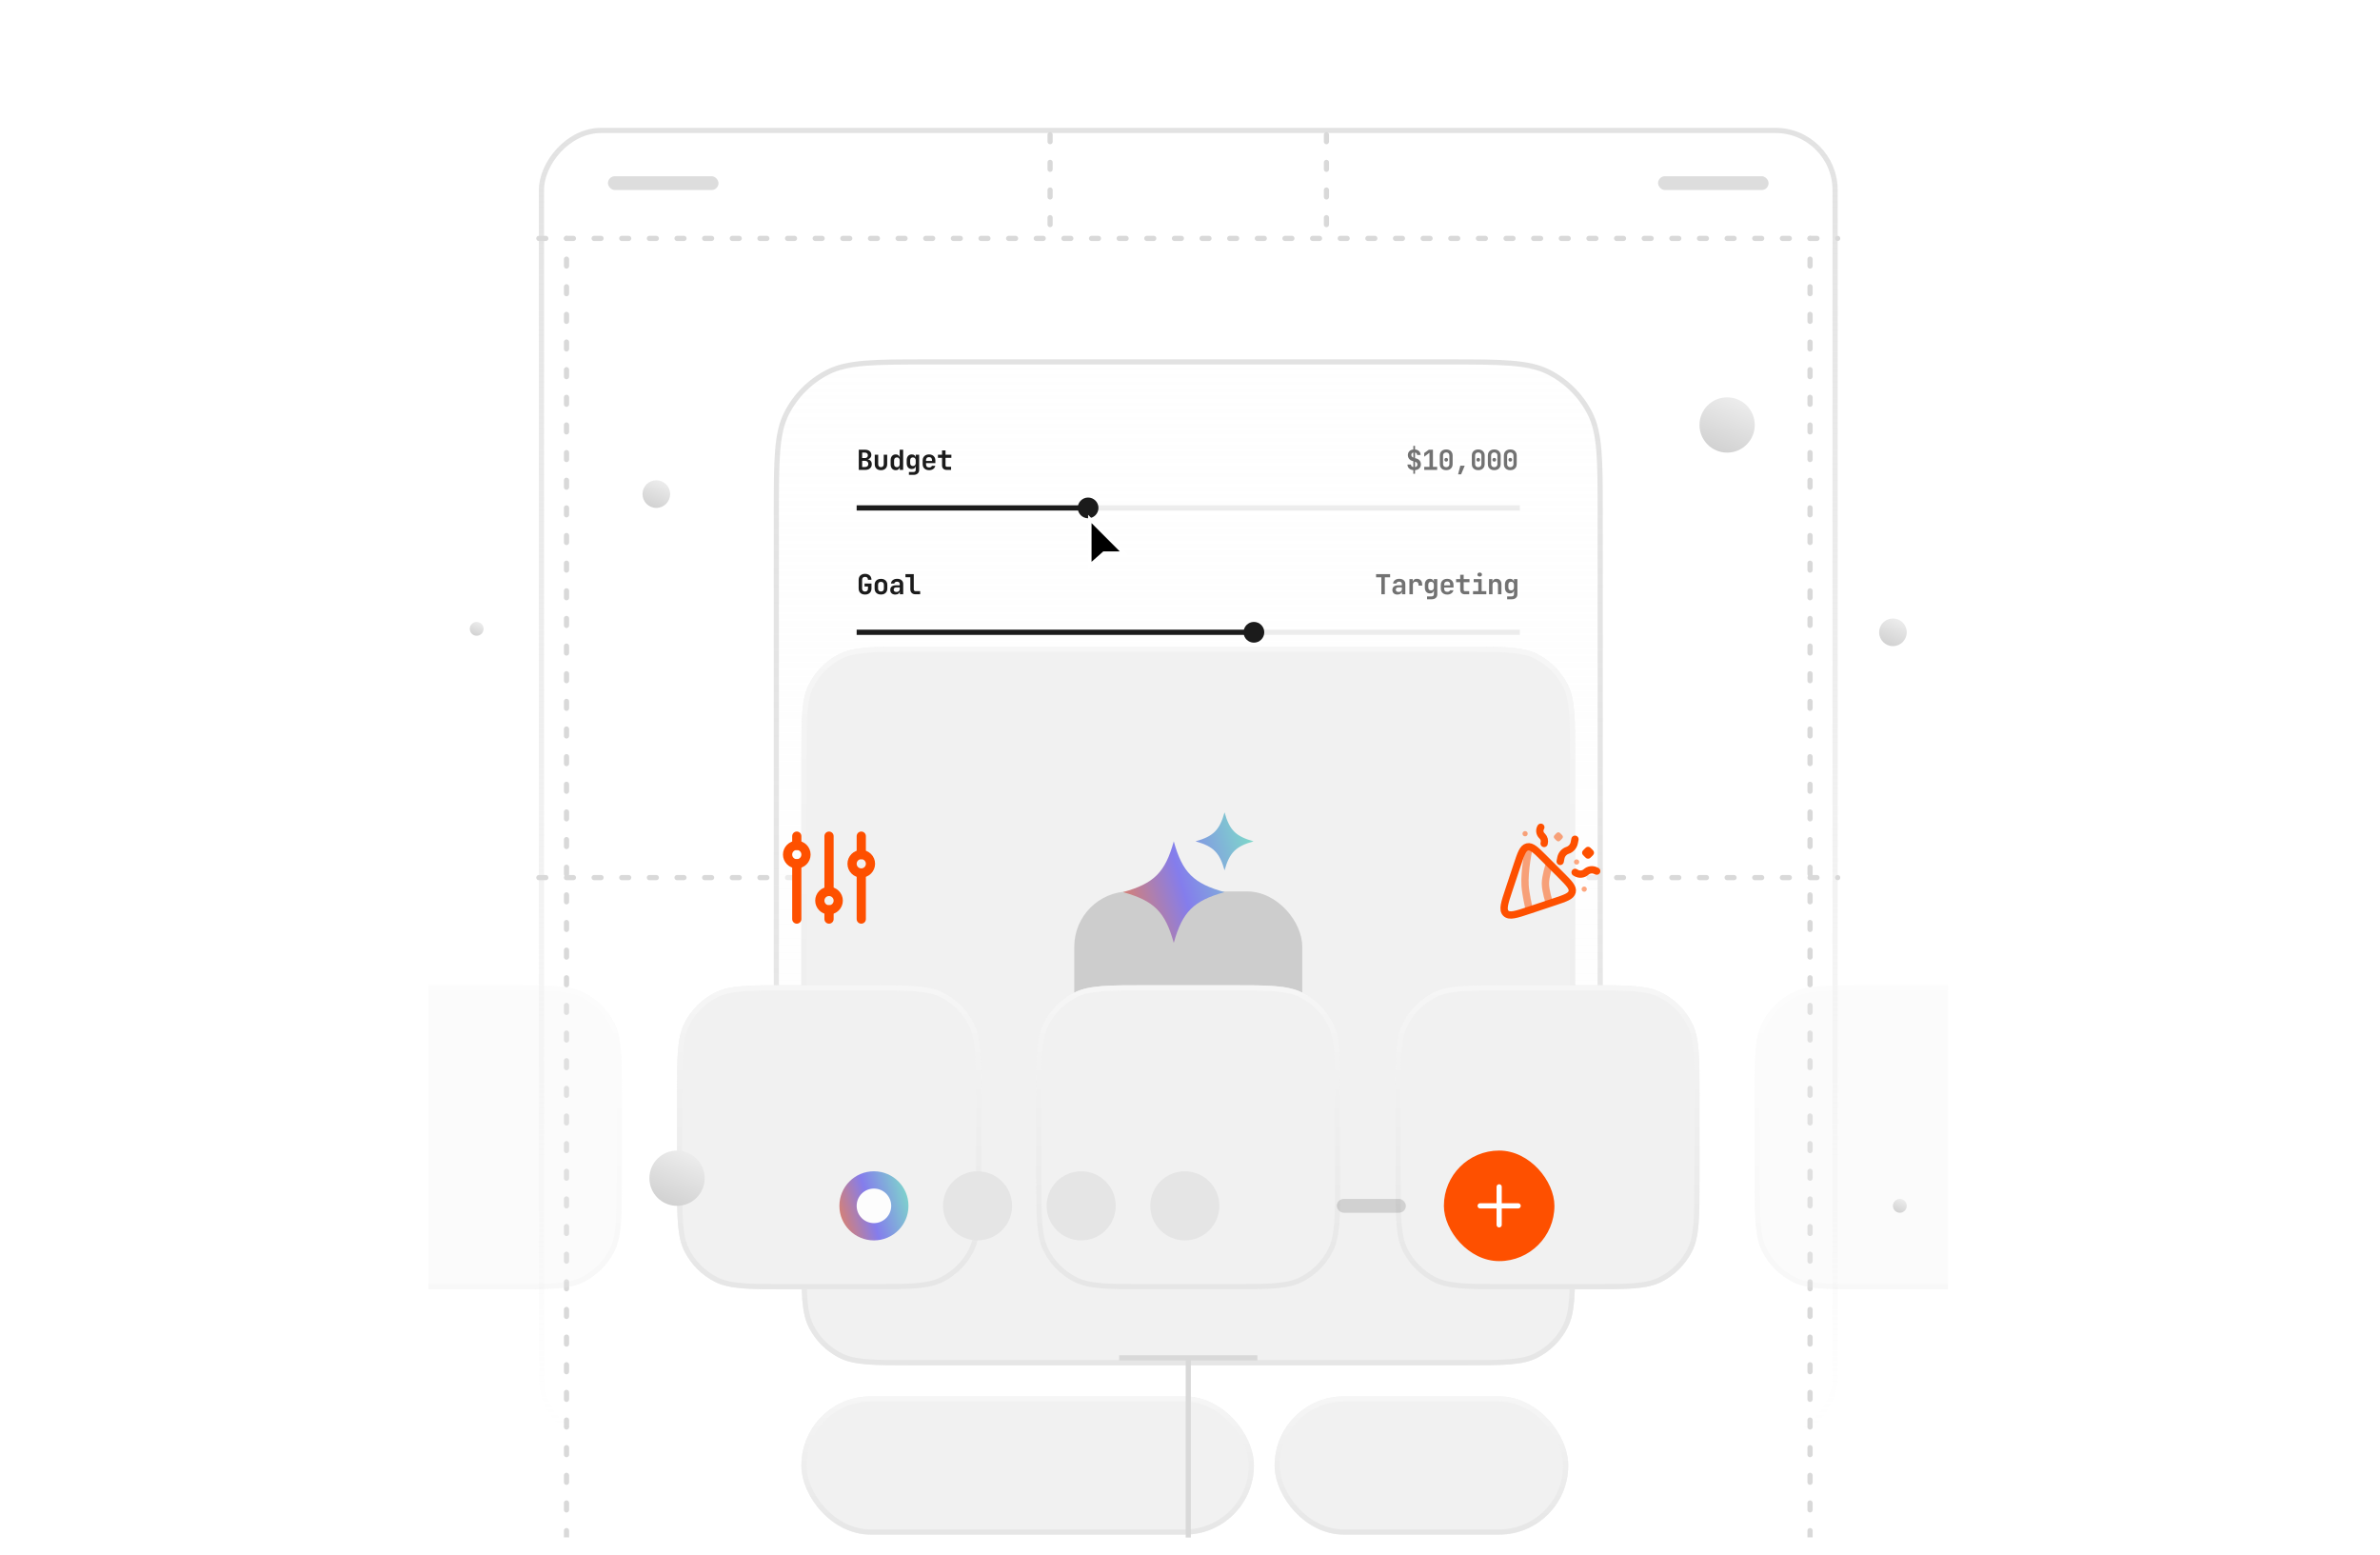 <?xml version="1.0" encoding="UTF-8"?> <svg xmlns="http://www.w3.org/2000/svg" width="689" height="450" viewBox="0 0 689 450" fill="none"><g clip-path="url(#clip0_273_10549)"><path d="M164 445L164 69" stroke="#D9D9D9" stroke-width="1.5" stroke-linecap="round" stroke-dasharray="2 6"></path><rect data-figma-bg-blur-radius="32" x="0.75" y="-0.75" width="374.5" height="378.5" rx="17.25" transform="matrix(1 0 0 -1 156 415.5)" stroke="url(#paint0_linear_273_10549)" stroke-width="1.5"></rect><path d="M156 69L532 69" stroke="#D9D9D9" stroke-width="1.5" stroke-linecap="round" stroke-dasharray="2 6"></path><path d="M524 445L524 69" stroke="#D9D9D9" stroke-width="1.5" stroke-linecap="round" stroke-dasharray="2 6"></path><rect opacity="0.15" x="480" y="51" width="32" height="4" rx="2" fill="#1B1B1B"></rect><path d="M304 39L304 69" stroke="#D9D9D9" stroke-width="1.5" stroke-linecap="round" stroke-dasharray="2 6"></path><path d="M384 39L384 69" stroke="#D9D9D9" stroke-width="1.5" stroke-linecap="round" stroke-dasharray="2 6"></path><path d="M156 254L532 254" stroke="#D9D9D9" stroke-width="1.5" stroke-linecap="round" stroke-dasharray="2 6"></path><path data-figma-bg-blur-radius="32" d="M268.8 104.75H419.2C427.053 104.75 432.898 104.751 437.529 105.129C442.152 105.507 445.5 106.257 448.371 107.72C453.499 110.332 457.668 114.501 460.28 119.629C461.743 122.5 462.493 125.848 462.871 130.471C463.249 135.102 463.25 140.947 463.25 148.8V332.2C463.25 340.053 463.249 345.898 462.871 350.529C462.493 355.152 461.743 358.5 460.28 361.371C457.668 366.499 453.499 370.668 448.371 373.28C445.5 374.743 442.152 375.493 437.529 375.871C432.898 376.249 427.053 376.25 419.2 376.25H268.8C260.947 376.25 255.102 376.249 250.471 375.871C245.848 375.493 242.5 374.743 239.629 373.28C234.501 370.668 230.332 366.499 227.72 361.371C226.257 358.5 225.507 355.152 225.129 350.529C224.751 345.898 224.75 340.053 224.75 332.2V148.8C224.75 140.947 224.751 135.102 225.129 130.471C225.507 125.848 226.257 122.5 227.72 119.629C230.332 114.501 234.501 110.332 239.629 107.72C242.5 106.257 245.848 105.507 250.471 105.129C255.102 104.751 260.947 104.75 268.8 104.75Z" fill="url(#paint1_linear_273_10549)" fill-opacity="0.75" stroke="url(#paint2_linear_273_10549)" stroke-width="1.5"></path><g filter="url(#filter2_dddddd_273_10549)"><path d="M232 144C232 132.799 232 127.198 234.18 122.92C236.097 119.157 239.157 116.097 242.92 114.18C247.198 112 252.799 112 264 112H424C435.201 112 440.802 112 445.08 114.18C448.843 116.097 451.903 119.157 453.82 122.92C456 127.198 456 132.799 456 144V288C456 299.201 456 304.802 453.82 309.08C451.903 312.843 448.843 315.903 445.08 317.82C440.802 320 435.201 320 424 320H264C252.799 320 247.198 320 242.92 317.82C239.157 315.903 236.097 312.843 234.18 309.08C232 304.802 232 299.201 232 288V144Z" fill="#F1F1F1"></path><path d="M264 112.75H424C429.613 112.75 433.778 112.75 437.075 113.02C440.364 113.288 442.724 113.821 444.739 114.848C448.361 116.693 451.307 119.639 453.152 123.261C454.179 125.276 454.712 127.636 454.98 130.925C455.25 134.222 455.25 138.387 455.25 144V288C455.25 293.613 455.25 297.778 454.98 301.075C454.712 304.364 454.179 306.724 453.152 308.739C451.307 312.361 448.361 315.307 444.739 317.152C442.724 318.179 440.364 318.712 437.075 318.98C433.778 319.25 429.613 319.25 424 319.25H264C258.387 319.25 254.222 319.25 250.925 318.98C247.636 318.712 245.276 318.179 243.261 317.152C239.639 315.307 236.693 312.361 234.848 308.739C233.821 306.724 233.288 304.364 233.02 301.075C232.75 297.778 232.75 293.613 232.75 288V144C232.75 138.387 232.75 134.222 233.02 130.925C233.288 127.636 233.821 125.276 234.848 123.261C236.693 119.639 239.639 116.693 243.261 114.848C245.276 113.821 247.636 113.288 250.925 113.02C254.222 112.75 258.387 112.75 264 112.75Z" stroke="url(#paint3_linear_273_10549)" stroke-width="1.5"></path></g><path d="M248.616 136V130.16H250.408C250.973 130.16 251.421 130.296 251.752 130.568C252.083 130.835 252.248 131.2 252.248 131.664C252.248 131.925 252.189 132.152 252.072 132.344C251.955 132.536 251.795 132.685 251.592 132.792C251.395 132.899 251.165 132.952 250.904 132.952V132.92C251.187 132.915 251.437 132.968 251.656 133.08C251.88 133.187 252.056 133.347 252.184 133.56C252.317 133.773 252.384 134.032 252.384 134.336C252.384 134.672 252.307 134.965 252.152 135.216C251.997 135.467 251.779 135.661 251.496 135.8C251.219 135.933 250.885 136 250.496 136H248.616ZM249.592 135.168H250.432C250.725 135.168 250.955 135.091 251.12 134.936C251.291 134.776 251.376 134.56 251.376 134.288C251.376 134.016 251.291 133.797 251.12 133.632C250.955 133.461 250.725 133.376 250.432 133.376H249.592V135.168ZM249.592 132.568H250.392C250.659 132.568 250.867 132.499 251.016 132.36C251.171 132.216 251.248 132.021 251.248 131.776C251.248 131.531 251.171 131.339 251.016 131.2C250.867 131.061 250.659 130.992 250.392 130.992H249.592V132.568ZM255.037 136.08C254.477 136.08 254.037 135.925 253.717 135.616C253.397 135.301 253.237 134.875 253.237 134.336V131.6H254.237V134.328C254.237 134.611 254.306 134.829 254.445 134.984C254.584 135.133 254.781 135.208 255.037 135.208C255.288 135.208 255.482 135.133 255.621 134.984C255.765 134.829 255.837 134.611 255.837 134.328V131.6H256.837V134.336C256.837 134.875 256.674 135.301 256.349 135.616C256.024 135.925 255.586 136.08 255.037 136.08ZM259.298 136.08C258.86 136.08 258.506 135.928 258.234 135.624C257.967 135.32 257.834 134.912 257.834 134.4V133.208C257.834 132.691 257.967 132.28 258.234 131.976C258.5 131.672 258.855 131.52 259.298 131.52C259.66 131.52 259.948 131.624 260.162 131.832C260.375 132.035 260.482 132.315 260.482 132.672L260.258 132.44H260.49L260.458 131.392V130.16H261.458V136H260.482V135.16H260.258L260.482 134.928C260.482 135.285 260.375 135.568 260.162 135.776C259.948 135.979 259.66 136.08 259.298 136.08ZM259.65 135.216C259.906 135.216 260.103 135.141 260.242 134.992C260.386 134.837 260.458 134.624 260.458 134.352V133.248C260.458 132.976 260.386 132.765 260.242 132.616C260.103 132.461 259.906 132.384 259.65 132.384C259.394 132.384 259.194 132.459 259.05 132.608C258.906 132.757 258.834 132.971 258.834 133.248V134.352C258.834 134.629 258.906 134.843 259.05 134.992C259.194 135.141 259.394 135.216 259.65 135.216ZM263.127 137.44V136.608H264.431C264.655 136.608 264.823 136.552 264.935 136.44C265.047 136.333 265.103 136.179 265.103 135.976V135.648L265.119 134.824H264.903L265.119 134.608C265.119 134.965 265.012 135.245 264.799 135.448C264.591 135.645 264.308 135.744 263.951 135.744C263.503 135.744 263.145 135.592 262.879 135.288C262.617 134.984 262.487 134.573 262.487 134.056V133.2C262.487 132.688 262.617 132.28 262.879 131.976C263.145 131.672 263.503 131.52 263.951 131.52C264.308 131.52 264.591 131.621 264.799 131.824C265.012 132.021 265.119 132.299 265.119 132.656L264.903 132.44H265.119L265.095 131.6H266.095V136C266.095 136.443 265.948 136.792 265.655 137.048C265.361 137.309 264.959 137.44 264.447 137.44H263.127ZM264.287 134.88C264.543 134.88 264.74 134.805 264.879 134.656C265.023 134.501 265.095 134.288 265.095 134.016V133.248C265.095 132.976 265.023 132.765 264.879 132.616C264.74 132.461 264.543 132.384 264.287 132.384C264.031 132.384 263.833 132.459 263.695 132.608C263.556 132.757 263.487 132.971 263.487 133.248V134.016C263.487 134.293 263.556 134.507 263.695 134.656C263.833 134.805 264.031 134.88 264.287 134.88ZM268.956 136.08C268.582 136.08 268.257 136.008 267.98 135.864C267.702 135.72 267.486 135.52 267.332 135.264C267.182 135.003 267.108 134.699 267.108 134.352V133.248C267.108 132.901 267.182 132.6 267.332 132.344C267.486 132.083 267.702 131.88 267.98 131.736C268.257 131.592 268.582 131.52 268.956 131.52C269.324 131.52 269.644 131.592 269.916 131.736C270.193 131.88 270.406 132.083 270.556 132.344C270.71 132.6 270.788 132.901 270.788 133.248V134.04H268.076V134.352C268.076 134.661 268.15 134.896 268.3 135.056C268.449 135.211 268.67 135.288 268.964 135.288C269.188 135.288 269.369 135.251 269.508 135.176C269.646 135.096 269.734 134.981 269.772 134.832H270.756C270.681 135.211 270.478 135.515 270.148 135.744C269.822 135.968 269.425 136.08 268.956 136.08ZM269.82 133.48V133.24C269.82 132.936 269.748 132.704 269.604 132.544C269.46 132.379 269.244 132.296 268.956 132.296C268.668 132.296 268.449 132.379 268.3 132.544C268.15 132.709 268.076 132.944 268.076 133.248V133.416L269.892 133.4L269.82 133.48ZM274.064 136C273.643 136 273.312 135.883 273.072 135.648C272.838 135.413 272.72 135.091 272.72 134.68V132.504H271.528V131.6H272.72V130.36H273.728V131.6H275.416V132.504H273.728V134.68C273.728 134.957 273.864 135.096 274.136 135.096H275.336V136H274.064Z" fill="#1B1B1B"></path><path d="M409.152 137.12V136.064C408.629 136.021 408.216 135.856 407.912 135.568C407.613 135.275 407.461 134.896 407.456 134.432H408.456C408.456 134.629 408.517 134.795 408.64 134.928C408.763 135.056 408.933 135.141 409.152 135.184V133.488L409.008 133.448C408.549 133.331 408.195 133.12 407.944 132.816C407.699 132.512 407.576 132.144 407.576 131.712C407.576 131.259 407.717 130.888 408 130.6C408.283 130.307 408.667 130.139 409.152 130.096V129.04H409.648V130.088C410.139 130.131 410.528 130.296 410.816 130.584C411.104 130.867 411.251 131.235 411.256 131.688H410.256C410.256 131.496 410.203 131.339 410.096 131.216C409.995 131.093 409.845 131.013 409.648 130.976V132.592L409.912 132.664C410.376 132.781 410.731 132.992 410.976 133.296C411.221 133.595 411.344 133.965 411.344 134.408C411.344 134.872 411.189 135.256 410.88 135.56C410.576 135.859 410.165 136.029 409.648 136.072V137.12H409.152ZM409.648 135.192C409.867 135.16 410.037 135.08 410.16 134.952C410.283 134.819 410.344 134.651 410.344 134.448C410.344 134.213 410.261 134.019 410.096 133.864C409.931 133.709 409.704 133.624 409.416 133.608L409.648 133.304V135.192ZM409.152 132.896V130.976C408.965 131.013 408.821 131.091 408.72 131.208C408.624 131.32 408.576 131.469 408.576 131.656C408.576 131.896 408.656 132.096 408.816 132.256C408.981 132.411 409.211 132.493 409.504 132.504L409.152 132.896ZM412.309 136V135.12H413.829V131.048L412.301 132.184V131.128L413.645 130.16H414.829V135.12H416.053V136H412.309ZM418.674 136.08C418.295 136.08 417.967 136.008 417.69 135.864C417.412 135.72 417.196 135.517 417.042 135.256C416.892 134.995 416.818 134.688 416.818 134.336V131.824C416.818 131.472 416.892 131.165 417.042 130.904C417.196 130.643 417.412 130.44 417.69 130.296C417.967 130.152 418.295 130.08 418.674 130.08C419.058 130.08 419.386 130.152 419.658 130.296C419.935 130.44 420.148 130.643 420.298 130.904C420.452 131.165 420.53 131.472 420.53 131.824V134.336C420.53 134.688 420.452 134.995 420.298 135.256C420.148 135.517 419.935 135.72 419.658 135.864C419.38 136.008 419.052 136.08 418.674 136.08ZM418.674 135.216C418.951 135.216 419.172 135.136 419.338 134.976C419.503 134.816 419.586 134.603 419.586 134.336V131.824C419.586 131.557 419.503 131.344 419.338 131.184C419.172 131.024 418.951 130.944 418.674 130.944C418.396 130.944 418.175 131.024 418.01 131.184C417.844 131.344 417.762 131.557 417.762 131.824V134.336C417.762 134.603 417.844 134.816 418.01 134.976C418.175 135.136 418.396 135.216 418.674 135.216ZM418.674 133.6C418.519 133.6 418.391 133.549 418.29 133.448C418.194 133.347 418.146 133.216 418.146 133.056C418.146 132.896 418.194 132.768 418.29 132.672C418.386 132.576 418.514 132.528 418.674 132.528C418.834 132.528 418.962 132.576 419.058 132.672C419.154 132.768 419.202 132.896 419.202 133.056C419.202 133.216 419.154 133.347 419.058 133.448C418.962 133.549 418.834 133.6 418.674 133.6ZM422.111 137.28L422.751 134.792H424.031L422.991 137.28H422.111ZM427.948 136.08C427.569 136.08 427.241 136.008 426.964 135.864C426.686 135.72 426.47 135.517 426.316 135.256C426.166 134.995 426.092 134.688 426.092 134.336V131.824C426.092 131.472 426.166 131.165 426.316 130.904C426.47 130.643 426.686 130.44 426.964 130.296C427.241 130.152 427.569 130.08 427.948 130.08C428.332 130.08 428.66 130.152 428.932 130.296C429.209 130.44 429.422 130.643 429.572 130.904C429.726 131.165 429.804 131.472 429.804 131.824V134.336C429.804 134.688 429.726 134.995 429.572 135.256C429.422 135.517 429.209 135.72 428.932 135.864C428.654 136.008 428.326 136.08 427.948 136.08ZM427.948 135.216C428.225 135.216 428.446 135.136 428.612 134.976C428.777 134.816 428.86 134.603 428.86 134.336V131.824C428.86 131.557 428.777 131.344 428.612 131.184C428.446 131.024 428.225 130.944 427.948 130.944C427.67 130.944 427.449 131.024 427.284 131.184C427.118 131.344 427.036 131.557 427.036 131.824V134.336C427.036 134.603 427.118 134.816 427.284 134.976C427.449 135.136 427.67 135.216 427.948 135.216ZM427.948 133.6C427.793 133.6 427.665 133.549 427.564 133.448C427.468 133.347 427.42 133.216 427.42 133.056C427.42 132.896 427.468 132.768 427.564 132.672C427.66 132.576 427.788 132.528 427.948 132.528C428.108 132.528 428.236 132.576 428.332 132.672C428.428 132.768 428.476 132.896 428.476 133.056C428.476 133.216 428.428 133.347 428.332 133.448C428.236 133.549 428.108 133.6 427.948 133.6ZM432.584 136.08C432.206 136.08 431.878 136.008 431.6 135.864C431.323 135.72 431.107 135.517 430.952 135.256C430.803 134.995 430.728 134.688 430.728 134.336V131.824C430.728 131.472 430.803 131.165 430.952 130.904C431.107 130.643 431.323 130.44 431.6 130.296C431.878 130.152 432.206 130.08 432.584 130.08C432.968 130.08 433.296 130.152 433.568 130.296C433.846 130.44 434.059 130.643 434.208 130.904C434.363 131.165 434.44 131.472 434.44 131.824V134.336C434.44 134.688 434.363 134.995 434.208 135.256C434.059 135.517 433.846 135.72 433.568 135.864C433.291 136.008 432.963 136.08 432.584 136.08ZM432.584 135.216C432.862 135.216 433.083 135.136 433.248 134.976C433.414 134.816 433.496 134.603 433.496 134.336V131.824C433.496 131.557 433.414 131.344 433.248 131.184C433.083 131.024 432.862 130.944 432.584 130.944C432.307 130.944 432.086 131.024 431.92 131.184C431.755 131.344 431.672 131.557 431.672 131.824V134.336C431.672 134.603 431.755 134.816 431.92 134.976C432.086 135.136 432.307 135.216 432.584 135.216ZM432.584 133.6C432.43 133.6 432.302 133.549 432.2 133.448C432.104 133.347 432.056 133.216 432.056 133.056C432.056 132.896 432.104 132.768 432.2 132.672C432.296 132.576 432.424 132.528 432.584 132.528C432.744 132.528 432.872 132.576 432.968 132.672C433.064 132.768 433.112 132.896 433.112 133.056C433.112 133.216 433.064 133.347 432.968 133.448C432.872 133.549 432.744 133.6 432.584 133.6ZM437.221 136.08C436.843 136.08 436.515 136.008 436.237 135.864C435.96 135.72 435.744 135.517 435.589 135.256C435.44 134.995 435.365 134.688 435.365 134.336V131.824C435.365 131.472 435.44 131.165 435.589 130.904C435.744 130.643 435.96 130.44 436.237 130.296C436.515 130.152 436.843 130.08 437.221 130.08C437.605 130.08 437.933 130.152 438.205 130.296C438.483 130.44 438.696 130.643 438.845 130.904C439 131.165 439.077 131.472 439.077 131.824V134.336C439.077 134.688 439 134.995 438.845 135.256C438.696 135.517 438.483 135.72 438.205 135.864C437.928 136.008 437.6 136.08 437.221 136.08ZM437.221 135.216C437.499 135.216 437.72 135.136 437.885 134.976C438.051 134.816 438.133 134.603 438.133 134.336V131.824C438.133 131.557 438.051 131.344 437.885 131.184C437.72 131.024 437.499 130.944 437.221 130.944C436.944 130.944 436.723 131.024 436.557 131.184C436.392 131.344 436.309 131.557 436.309 131.824V134.336C436.309 134.603 436.392 134.816 436.557 134.976C436.723 135.136 436.944 135.216 437.221 135.216ZM437.221 133.6C437.067 133.6 436.939 133.549 436.837 133.448C436.741 133.347 436.693 133.216 436.693 133.056C436.693 132.896 436.741 132.768 436.837 132.672C436.933 132.576 437.061 132.528 437.221 132.528C437.381 132.528 437.509 132.576 437.605 132.672C437.701 132.768 437.749 132.896 437.749 133.056C437.749 133.216 437.701 133.347 437.605 133.448C437.509 133.549 437.381 133.6 437.221 133.6Z" fill="#727272"></path><path d="M248 147H440" stroke="#A8A8A8" stroke-opacity="0.2" stroke-width="1.5"></path><path d="M248 147H315" stroke="#1B1B1B" stroke-width="1.5"></path><circle cx="315" cy="147" r="3" fill="#1B1B1B"></circle><path d="M250.432 172.08C250.059 172.08 249.731 172.011 249.448 171.872C249.171 171.728 248.955 171.528 248.8 171.272C248.651 171.011 248.576 170.704 248.576 170.352V167.808C248.576 167.451 248.651 167.144 248.8 166.888C248.955 166.632 249.171 166.435 249.448 166.296C249.731 166.152 250.059 166.08 250.432 166.08C250.811 166.08 251.136 166.152 251.408 166.296C251.685 166.435 251.901 166.632 252.056 166.888C252.211 167.144 252.288 167.451 252.288 167.808H251.28C251.28 167.531 251.205 167.32 251.056 167.176C250.912 167.032 250.704 166.96 250.432 166.96C250.16 166.96 249.949 167.032 249.8 167.176C249.651 167.32 249.576 167.528 249.576 167.8V170.352C249.576 170.624 249.651 170.835 249.8 170.984C249.949 171.133 250.16 171.208 250.432 171.208C250.704 171.208 250.912 171.133 251.056 170.984C251.205 170.835 251.28 170.624 251.28 170.352V169.76H250.288V168.896H252.288V170.352C252.288 170.704 252.211 171.011 252.056 171.272C251.901 171.528 251.685 171.728 251.408 171.872C251.136 172.011 250.811 172.08 250.432 172.08ZM255.037 172.072C254.664 172.072 254.338 172.003 254.061 171.864C253.789 171.72 253.576 171.52 253.421 171.264C253.272 171.003 253.197 170.696 253.197 170.344V169.256C253.197 168.904 253.272 168.6 253.421 168.344C253.576 168.083 253.789 167.883 254.061 167.744C254.338 167.6 254.664 167.528 255.037 167.528C255.416 167.528 255.741 167.6 256.013 167.744C256.285 167.883 256.496 168.083 256.645 168.344C256.8 168.6 256.877 168.901 256.877 169.248V170.344C256.877 170.696 256.8 171.003 256.645 171.264C256.496 171.52 256.285 171.72 256.013 171.864C255.741 172.003 255.416 172.072 255.037 172.072ZM255.037 171.2C255.304 171.2 255.509 171.128 255.653 170.984C255.802 170.835 255.877 170.621 255.877 170.344V169.256C255.877 168.973 255.802 168.76 255.653 168.616C255.509 168.472 255.304 168.4 255.037 168.4C254.776 168.4 254.57 168.472 254.421 168.616C254.272 168.76 254.197 168.973 254.197 169.256V170.344C254.197 170.621 254.272 170.835 254.421 170.984C254.57 171.128 254.776 171.2 255.037 171.2ZM259.186 172.08C258.732 172.08 258.375 171.96 258.114 171.72C257.852 171.48 257.722 171.157 257.722 170.752C257.722 170.32 257.866 169.987 258.154 169.752C258.442 169.517 258.85 169.4 259.378 169.4H260.474V169.024C260.474 168.811 260.404 168.645 260.266 168.528C260.127 168.405 259.938 168.344 259.698 168.344C259.479 168.344 259.298 168.392 259.154 168.488C259.01 168.584 258.924 168.715 258.898 168.88H257.922C257.97 168.464 258.156 168.133 258.482 167.888C258.807 167.643 259.223 167.52 259.73 167.52C260.268 167.52 260.692 167.656 261.002 167.928C261.316 168.195 261.474 168.557 261.474 169.016V172H260.506V171.232H260.346L260.506 171.016C260.506 171.341 260.386 171.6 260.146 171.792C259.906 171.984 259.586 172.08 259.186 172.08ZM259.514 171.328C259.796 171.328 260.026 171.256 260.202 171.112C260.383 170.968 260.474 170.781 260.474 170.552V170.016H259.394C259.191 170.016 259.028 170.075 258.906 170.192C258.783 170.309 258.722 170.464 258.722 170.656C258.722 170.864 258.791 171.029 258.93 171.152C259.074 171.269 259.268 171.328 259.514 171.328ZM264.983 172C264.695 172 264.441 171.941 264.223 171.824C264.009 171.707 263.841 171.541 263.719 171.328C263.596 171.109 263.535 170.859 263.535 170.576V167.064H262.127V166.16H264.535V170.576C264.535 170.736 264.58 170.864 264.671 170.96C264.767 171.051 264.895 171.096 265.055 171.096H266.383V172H264.983Z" fill="#1B1B1B"></path><path d="M399.896 172V167.088H398.368V166.16H402.432V167.088H400.904V172H399.896ZM404.549 172.08C404.096 172.08 403.738 171.96 403.477 171.72C403.216 171.48 403.085 171.157 403.085 170.752C403.085 170.32 403.229 169.987 403.517 169.752C403.805 169.517 404.213 169.4 404.741 169.4H405.837V169.024C405.837 168.811 405.768 168.645 405.629 168.528C405.49 168.405 405.301 168.344 405.061 168.344C404.842 168.344 404.661 168.392 404.517 168.488C404.373 168.584 404.288 168.715 404.261 168.88H403.285C403.333 168.464 403.52 168.133 403.845 167.888C404.17 167.643 404.586 167.52 405.093 167.52C405.632 167.52 406.056 167.656 406.365 167.928C406.68 168.195 406.837 168.557 406.837 169.016V172H405.869V171.232H405.709L405.869 171.016C405.869 171.341 405.749 171.6 405.509 171.792C405.269 171.984 404.949 172.08 404.549 172.08ZM404.877 171.328C405.16 171.328 405.389 171.256 405.565 171.112C405.746 170.968 405.837 170.781 405.837 170.552V170.016H404.757C404.554 170.016 404.392 170.075 404.269 170.192C404.146 170.309 404.085 170.464 404.085 170.656C404.085 170.864 404.154 171.029 404.293 171.152C404.437 171.269 404.632 171.328 404.877 171.328ZM408.026 172V167.6H408.97V168.44H409.218L408.922 168.952C408.922 168.477 409.028 168.12 409.242 167.88C409.455 167.64 409.77 167.52 410.186 167.52C410.66 167.52 411.034 167.667 411.306 167.96C411.578 168.253 411.714 168.659 411.714 169.176V169.496H410.666V169.248C410.666 168.965 410.591 168.747 410.442 168.592C410.298 168.437 410.098 168.36 409.842 168.36C409.58 168.36 409.378 168.437 409.234 168.592C409.095 168.747 409.026 168.965 409.026 169.248V172H408.026ZM413.127 173.44V172.608H414.431C414.655 172.608 414.823 172.552 414.935 172.44C415.047 172.333 415.103 172.179 415.103 171.976V171.648L415.119 170.824H414.903L415.119 170.608C415.119 170.965 415.012 171.245 414.799 171.448C414.591 171.645 414.308 171.744 413.951 171.744C413.503 171.744 413.145 171.592 412.879 171.288C412.617 170.984 412.487 170.573 412.487 170.056V169.2C412.487 168.688 412.617 168.28 412.879 167.976C413.145 167.672 413.503 167.52 413.951 167.52C414.308 167.52 414.591 167.621 414.799 167.824C415.012 168.021 415.119 168.299 415.119 168.656L414.903 168.44H415.119L415.095 167.6H416.095V172C416.095 172.443 415.948 172.792 415.655 173.048C415.361 173.309 414.959 173.44 414.447 173.44H413.127ZM414.287 170.88C414.543 170.88 414.74 170.805 414.879 170.656C415.023 170.501 415.095 170.288 415.095 170.016V169.248C415.095 168.976 415.023 168.765 414.879 168.616C414.74 168.461 414.543 168.384 414.287 168.384C414.031 168.384 413.833 168.459 413.695 168.608C413.556 168.757 413.487 168.971 413.487 169.248V170.016C413.487 170.293 413.556 170.507 413.695 170.656C413.833 170.805 414.031 170.88 414.287 170.88ZM418.956 172.08C418.582 172.08 418.257 172.008 417.98 171.864C417.702 171.72 417.486 171.52 417.332 171.264C417.182 171.003 417.108 170.699 417.108 170.352V169.248C417.108 168.901 417.182 168.6 417.332 168.344C417.486 168.083 417.702 167.88 417.98 167.736C418.257 167.592 418.582 167.52 418.956 167.52C419.324 167.52 419.644 167.592 419.916 167.736C420.193 167.88 420.406 168.083 420.556 168.344C420.71 168.6 420.788 168.901 420.788 169.248V170.04H418.076V170.352C418.076 170.661 418.15 170.896 418.3 171.056C418.449 171.211 418.67 171.288 418.964 171.288C419.188 171.288 419.369 171.251 419.508 171.176C419.646 171.096 419.734 170.981 419.772 170.832H420.756C420.681 171.211 420.478 171.515 420.148 171.744C419.822 171.968 419.425 172.08 418.956 172.08ZM419.82 169.48V169.24C419.82 168.936 419.748 168.704 419.604 168.544C419.46 168.379 419.244 168.296 418.956 168.296C418.668 168.296 418.449 168.379 418.3 168.544C418.15 168.709 418.076 168.944 418.076 169.248V169.416L419.892 169.4L419.82 169.48ZM424.064 172C423.643 172 423.312 171.883 423.072 171.648C422.838 171.413 422.72 171.091 422.72 170.68V168.504H421.528V167.6H422.72V166.36H423.728V167.6H425.416V168.504H423.728V170.68C423.728 170.957 423.864 171.096 424.136 171.096H425.336V172H424.064ZM426.429 172V171.088H427.965V168.504H426.629V167.6H428.925V171.088H430.285V172H426.429ZM428.365 166.864C428.163 166.864 428.003 166.813 427.885 166.712C427.768 166.605 427.709 166.464 427.709 166.288C427.709 166.112 427.768 165.973 427.885 165.872C428.003 165.765 428.163 165.712 428.365 165.712C428.568 165.712 428.728 165.765 428.845 165.872C428.963 165.973 429.021 166.112 429.021 166.288C429.021 166.464 428.963 166.605 428.845 166.712C428.728 166.813 428.568 166.864 428.365 166.864ZM431.074 172V167.6H432.05V168.44H432.322L432.05 168.672C432.05 168.309 432.154 168.027 432.362 167.824C432.575 167.621 432.866 167.52 433.234 167.52C433.666 167.52 434.01 167.664 434.266 167.952C434.527 168.24 434.658 168.627 434.658 169.112V172H433.658V169.216C433.658 168.949 433.589 168.744 433.45 168.6C433.311 168.456 433.117 168.384 432.866 168.384C432.621 168.384 432.426 168.459 432.282 168.608C432.143 168.757 432.074 168.971 432.074 169.248V172H431.074ZM436.311 173.44V172.608H437.615C437.839 172.608 438.007 172.552 438.119 172.44C438.231 172.333 438.287 172.179 438.287 171.976V171.648L438.303 170.824H438.087L438.303 170.608C438.303 170.965 438.196 171.245 437.983 171.448C437.775 171.645 437.492 171.744 437.135 171.744C436.687 171.744 436.33 171.592 436.063 171.288C435.802 170.984 435.671 170.573 435.671 170.056V169.2C435.671 168.688 435.802 168.28 436.063 167.976C436.33 167.672 436.687 167.52 437.135 167.52C437.492 167.52 437.775 167.621 437.983 167.824C438.196 168.021 438.303 168.299 438.303 168.656L438.087 168.44H438.303L438.279 167.6H439.279V172C439.279 172.443 439.132 172.792 438.839 173.048C438.546 173.309 438.143 173.44 437.631 173.44H436.311ZM437.471 170.88C437.727 170.88 437.924 170.805 438.063 170.656C438.207 170.501 438.279 170.288 438.279 170.016V169.248C438.279 168.976 438.207 168.765 438.063 168.616C437.924 168.461 437.727 168.384 437.471 168.384C437.215 168.384 437.018 168.459 436.879 168.608C436.74 168.757 436.671 168.971 436.671 169.248V170.016C436.671 170.293 436.74 170.507 436.879 170.656C437.018 170.805 437.215 170.88 437.471 170.88Z" fill="#727272"></path><path d="M248 183H440" stroke="#A8A8A8" stroke-opacity="0.2" stroke-width="1.5"></path><path d="M248 183H363" stroke="#1B1B1B" stroke-width="1.5"></path><circle cx="363" cy="183" r="3" fill="#1B1B1B"></circle><g filter="url(#filter3_d_273_10549)"><path d="M315 163.02V147L326.59 158.62H319.81L315 163.02Z" fill="white"></path><path d="M316 149.41V160.6L319.4 157.59H324.16L316 149.41Z" fill="black"></path></g><g style="mix-blend-mode:multiply" opacity="0.5" filter="url(#filter4_f_273_10549)"><rect x="311" y="258" width="66" height="56" rx="16" fill="black" fill-opacity="0.3"></rect></g><g filter="url(#filter5_dddddd_273_10549)"><path d="M300 242C300 230.799 300 225.198 302.18 220.92C304.097 217.157 307.157 214.097 310.92 212.18C315.198 210 320.799 210 332 210H356C367.201 210 372.802 210 377.08 212.18C380.843 214.097 383.903 217.157 385.82 220.92C388 225.198 388 230.799 388 242V266C388 277.201 388 282.802 385.82 287.08C383.903 290.843 380.843 293.903 377.08 295.82C372.802 298 367.201 298 356 298H332C320.799 298 315.198 298 310.92 295.82C307.157 293.903 304.097 290.843 302.18 287.08C300 282.802 300 277.201 300 266V242Z" fill="#F1F1F1"></path><path d="M332 210.75H356C361.613 210.75 365.778 210.75 369.075 211.02C372.364 211.288 374.724 211.821 376.739 212.848C380.361 214.693 383.307 217.639 385.152 221.261C386.179 223.276 386.712 225.636 386.98 228.925C387.25 232.222 387.25 236.387 387.25 242V266C387.25 271.613 387.25 275.778 386.98 279.075C386.712 282.364 386.179 284.724 385.152 286.739C383.307 290.361 380.361 293.307 376.739 295.152C374.724 296.179 372.364 296.712 369.075 296.98C365.778 297.25 361.613 297.25 356 297.25H332C326.387 297.25 322.222 297.25 318.925 296.98C315.636 296.712 313.276 296.179 311.261 295.152C307.639 293.307 304.693 290.361 302.848 286.739C301.821 284.724 301.288 282.364 301.02 279.075C300.75 275.778 300.75 271.613 300.75 266V242C300.75 236.387 300.75 232.222 301.02 228.925C301.288 225.636 301.821 223.276 302.848 221.261C304.693 217.639 307.639 214.693 311.261 212.848C313.276 211.821 315.636 211.288 318.925 211.02C322.222 210.75 326.387 210.75 332 210.75Z" stroke="url(#paint4_linear_273_10549)" stroke-width="1.5"></path></g><g data-figma-bg-blur-radius="32"><path d="M354.502 235.104C353.066 240.295 351.216 242.068 346.102 243.503C351.216 244.939 353.066 246.712 354.502 251.903C355.938 246.712 357.788 244.939 362.901 243.503C357.788 242.068 355.938 240.295 354.502 235.104ZM339.803 243.503C337.288 252.586 334.053 255.691 325.104 258.203C334.053 260.714 337.288 263.819 339.803 272.902C342.317 263.819 345.552 260.714 354.502 258.203C345.552 255.691 342.317 252.586 339.803 243.503Z" fill="url(#paint5_linear_273_10549)"></path></g><g filter="url(#filter7_dddddd_273_10549)"><path d="M404 242C404 230.799 404 225.198 406.18 220.92C408.097 217.157 411.157 214.097 414.92 212.18C419.198 210 424.799 210 436 210H460C471.201 210 476.802 210 481.08 212.18C484.843 214.097 487.903 217.157 489.82 220.92C492 225.198 492 230.799 492 242V266C492 277.201 492 282.802 489.82 287.08C487.903 290.843 484.843 293.903 481.08 295.82C476.802 298 471.201 298 460 298H436C424.799 298 419.198 298 414.92 295.82C411.157 293.903 408.097 290.843 406.18 287.08C404 282.802 404 277.201 404 266V242Z" fill="#F1F1F1"></path><path d="M436 210.75H460C465.613 210.75 469.778 210.75 473.075 211.02C476.364 211.288 478.724 211.821 480.739 212.848C484.361 214.693 487.307 217.639 489.152 221.261C490.179 223.276 490.712 225.636 490.98 228.925C491.25 232.222 491.25 236.387 491.25 242V266C491.25 271.613 491.25 275.778 490.98 279.075C490.712 282.364 490.179 284.724 489.152 286.739C487.307 290.361 484.361 293.307 480.739 295.152C478.724 296.179 476.364 296.712 473.075 296.98C469.778 297.25 465.613 297.25 460 297.25H436C430.387 297.25 426.222 297.25 422.925 296.98C419.636 296.712 417.276 296.179 415.261 295.152C411.639 293.307 408.693 290.361 406.848 286.739C405.821 284.724 405.288 282.364 405.02 279.075C404.75 275.778 404.75 271.613 404.75 266V242C404.75 236.387 404.75 232.222 405.02 228.925C405.288 225.636 405.821 223.276 406.848 221.261C408.693 217.639 411.639 214.693 415.261 212.848C417.276 211.821 419.636 211.288 422.925 211.02C426.222 210.75 430.387 210.75 436 210.75Z" stroke="url(#paint6_linear_273_10549)" stroke-width="1.5"></path></g><g clip-path="url(#clip4_273_10549)"><path d="M436.861 257.435L439.245 250.284C440.326 247.042 440.866 245.421 442.144 245.121C443.422 244.818 444.631 246.027 447.046 248.443L451.815 253.21C454.23 255.626 455.439 256.834 455.137 258.112C454.835 259.39 453.214 259.932 449.972 261.011L442.821 263.395C438.921 264.696 436.97 265.346 435.94 264.317C434.91 263.287 435.56 261.336 436.861 257.435Z" stroke="#FE5000" stroke-width="2.116" stroke-linecap="round"></path><path opacity="0.5" d="M448.461 261.08C448.461 261.08 447.392 257.862 447.392 255.734C447.392 253.603 448.461 250.384 448.461 250.384M442.579 262.686C442.579 262.686 441.676 258.802 441.509 256.267C441.234 252.078 442.579 245.572 442.579 245.572" stroke="#FE5000" stroke-width="2.116" stroke-linecap="round"></path><path d="M451.67 249.315L451.872 248.299C452.078 247.274 452.817 246.437 453.809 246.107C454.296 245.944 454.731 245.655 455.071 245.27C455.411 244.885 455.643 244.417 455.744 243.913L455.947 242.898M455.987 252.485L456.286 252.658C456.738 252.92 457.26 253.032 457.779 252.98C458.298 252.927 458.788 252.713 459.178 252.366C459.533 252.05 459.971 251.843 460.441 251.769C460.91 251.694 461.391 251.756 461.826 251.947L462.236 252.128M446.063 239.431C445.831 239.81 445.734 240.255 445.786 240.695C445.839 241.136 446.038 241.546 446.352 241.859L446.49 241.997C447.044 242.552 447.249 243.366 447.022 244.118" stroke="#FE5000" stroke-width="2.116" stroke-linecap="round"></path><path opacity="0.5" d="M450.333 241.401C450.616 241.119 450.759 240.976 450.922 240.924C451.061 240.88 451.21 240.88 451.348 240.924C451.512 240.976 451.654 241.117 451.938 241.401C452.22 241.686 452.363 241.827 452.415 241.991C452.459 242.129 452.459 242.278 452.415 242.417C452.363 242.582 452.221 242.723 451.938 243.006C451.654 243.29 451.512 243.432 451.348 243.484C451.21 243.528 451.061 243.528 450.922 243.484C450.759 243.432 450.616 243.29 450.333 243.006C450.049 242.724 449.906 242.582 449.856 242.417C449.812 242.278 449.812 242.129 449.856 241.991C449.906 241.827 450.049 241.686 450.333 241.401Z" fill="#FE5000"></path><path d="M458.666 245.735C459.013 245.389 459.185 245.215 459.381 245.141C459.609 245.053 459.862 245.053 460.091 245.141C460.285 245.215 460.459 245.389 460.806 245.735C461.151 246.082 461.325 246.254 461.4 246.45C461.488 246.678 461.488 246.931 461.4 247.159C461.325 247.354 461.151 247.528 460.806 247.875C460.459 248.22 460.285 248.394 460.091 248.469C459.862 248.556 459.609 248.556 459.381 248.469C459.185 248.394 459.013 248.22 458.666 247.875C458.32 247.528 458.147 247.354 458.072 247.159C457.984 246.931 457.984 246.678 458.072 246.45C458.147 246.254 458.32 246.082 458.666 245.735Z" fill="#FE5000"></path><path opacity="0.5" d="M440.973 240.757C441.044 240.687 441.127 240.631 441.219 240.593C441.311 240.555 441.41 240.536 441.509 240.536C441.609 240.536 441.707 240.556 441.799 240.594C441.891 240.632 441.974 240.688 442.045 240.758C442.115 240.829 442.171 240.912 442.209 241.004C442.247 241.096 442.266 241.195 442.266 241.294C442.266 241.394 442.246 241.492 442.208 241.584C442.17 241.676 442.114 241.759 442.044 241.83C441.902 241.972 441.709 242.051 441.508 242.051C441.307 242.051 441.115 241.971 440.973 241.829C440.831 241.687 440.751 241.494 440.751 241.293C440.751 241.092 440.831 240.899 440.973 240.757ZM458.087 256.802C458.157 256.731 458.24 256.675 458.332 256.637C458.424 256.599 458.523 256.58 458.622 256.58C458.721 256.58 458.82 256.599 458.912 256.637C459.004 256.675 459.087 256.731 459.157 256.802C459.228 256.872 459.283 256.955 459.322 257.047C459.36 257.139 459.379 257.237 459.379 257.337C459.379 257.436 459.36 257.535 459.322 257.627C459.283 257.718 459.228 257.802 459.157 257.872C459.015 258.014 458.823 258.094 458.622 258.094C458.421 258.094 458.229 258.014 458.087 257.872C457.945 257.73 457.865 257.538 457.865 257.337C457.865 257.136 457.945 256.944 458.087 256.802ZM455.889 248.941C455.959 248.871 456.043 248.815 456.135 248.777C456.227 248.739 456.325 248.719 456.425 248.719C456.524 248.72 456.623 248.739 456.715 248.777C456.806 248.815 456.89 248.871 456.96 248.942C457.03 249.012 457.086 249.096 457.124 249.188C457.162 249.28 457.182 249.378 457.182 249.478C457.182 249.577 457.162 249.676 457.124 249.767C457.086 249.859 457.03 249.943 456.959 250.013C456.817 250.155 456.625 250.235 456.424 250.235C456.223 250.235 456.03 250.155 455.888 250.012C455.746 249.87 455.666 249.678 455.666 249.477C455.667 249.276 455.747 249.083 455.889 248.941Z" fill="#FE5000"></path></g><g filter="url(#filter8_dddddd_273_10549)"><path d="M196 242C196 230.799 196 225.198 198.18 220.92C200.097 217.157 203.157 214.097 206.92 212.18C211.198 210 216.799 210 228 210H252C263.201 210 268.802 210 273.08 212.18C276.843 214.097 279.903 217.157 281.82 220.92C284 225.198 284 230.799 284 242V266C284 277.201 284 282.802 281.82 287.08C279.903 290.843 276.843 293.903 273.08 295.82C268.802 298 263.201 298 252 298H228C216.799 298 211.198 298 206.92 295.82C203.157 293.903 200.097 290.843 198.18 287.08C196 282.802 196 277.201 196 266V242Z" fill="#F1F1F1"></path><path d="M228 210.75H252C257.613 210.75 261.778 210.75 265.075 211.02C268.364 211.288 270.724 211.821 272.739 212.848C276.361 214.693 279.307 217.639 281.152 221.261C282.179 223.276 282.712 225.636 282.98 228.925C283.25 232.222 283.25 236.387 283.25 242V266C283.25 271.613 283.25 275.778 282.98 279.075C282.712 282.364 282.179 284.724 281.152 286.739C279.307 290.361 276.361 293.307 272.739 295.152C270.724 296.179 268.364 296.712 265.075 296.98C261.778 297.25 257.613 297.25 252 297.25H228C222.387 297.25 218.222 297.25 214.925 296.98C211.636 296.712 209.276 296.179 207.261 295.152C203.639 293.307 200.693 290.361 198.848 286.739C197.821 284.724 197.288 282.364 197.02 279.075C196.75 275.778 196.75 271.613 196.75 266V242C196.75 236.387 196.75 232.222 197.02 228.925C197.288 225.636 197.821 223.276 198.848 221.261C200.693 217.639 203.639 214.693 207.261 212.848C209.276 211.821 211.636 211.288 214.925 211.02C218.222 210.75 222.387 210.75 228 210.75Z" stroke="url(#paint7_linear_273_10549)" stroke-width="1.5"></path></g><path d="M249.334 242V247.333M249.334 266V252.667M240 242V258M240 266V263.333M230.667 242V244.667M230.667 266V250" stroke="#FE5000" stroke-width="2.667" stroke-linecap="round"></path><path d="M246.667 250C246.667 251.473 247.861 252.667 249.333 252.667C250.806 252.667 252 251.473 252 250C252 248.527 250.806 247.333 249.333 247.333C247.861 247.333 246.667 248.527 246.667 250Z" stroke="#FE5000" stroke-width="2.667" stroke-linecap="round"></path><path d="M237.334 260.667C237.334 262.139 238.528 263.333 240 263.333C241.473 263.333 242.667 262.139 242.667 260.667C242.667 259.194 241.473 258 240 258C238.528 258 237.334 259.194 237.334 260.667Z" stroke="#FE5000" stroke-width="2.667" stroke-linecap="round"></path><path d="M228 247.333C228 248.806 229.194 250 230.667 250C232.14 250 233.333 248.806 233.333 247.333C233.333 245.861 232.14 244.667 230.667 244.667C229.194 244.667 228 245.861 228 247.333Z" stroke="#FE5000" stroke-width="2.667" stroke-linecap="round"></path><g opacity="0.3"><g filter="url(#filter9_dddddd_273_10549)"><path d="M92 242C92 230.799 92 225.198 94.18 220.92C96.097 217.157 99.157 214.097 102.92 212.18C107.198 210 112.799 210 124 210H148C159.201 210 164.802 210 169.08 212.18C172.843 214.097 175.903 217.157 177.82 220.92C180 225.198 180 230.799 180 242V266C180 277.201 180 282.802 177.82 287.08C175.903 290.843 172.843 293.903 169.08 295.82C164.802 298 159.201 298 148 298H124C112.799 298 107.198 298 102.92 295.82C99.157 293.903 96.097 290.843 94.18 287.08C92 282.802 92 277.201 92 266V242Z" fill="#F1F1F1"></path><path d="M124 210.75H148C153.613 210.75 157.778 210.75 161.075 211.02C164.364 211.288 166.724 211.821 168.739 212.848C172.361 214.693 175.307 217.639 177.152 221.261C178.179 223.276 178.712 225.636 178.98 228.925C179.25 232.222 179.25 236.387 179.25 242V266C179.25 271.613 179.25 275.778 178.98 279.075C178.712 282.364 178.179 284.724 177.152 286.739C175.307 290.361 172.361 293.307 168.739 295.152C166.724 296.179 164.364 296.712 161.075 296.98C157.778 297.25 153.613 297.25 148 297.25H124C118.387 297.25 114.222 297.25 110.925 296.98C107.636 296.712 105.276 296.179 103.261 295.152C99.639 293.307 96.693 290.361 94.848 286.739C93.821 284.724 93.288 282.364 93.019 279.075C92.75 275.778 92.75 271.613 92.75 266V242C92.75 236.387 92.75 232.222 93.019 228.925C93.288 225.636 93.821 223.276 94.848 221.261C96.693 217.639 99.639 214.693 103.261 212.848C105.276 211.821 107.636 211.288 110.925 211.02C114.222 210.75 118.387 210.75 124 210.75Z" stroke="url(#paint8_linear_273_10549)" stroke-width="1.5"></path></g></g><g opacity="0.3"><g filter="url(#filter10_dddddd_273_10549)"><path d="M508 242C508 230.799 508 225.198 510.18 220.92C512.097 217.157 515.157 214.097 518.92 212.18C523.198 210 528.799 210 540 210H564C575.201 210 580.802 210 585.08 212.18C588.843 214.097 591.903 217.157 593.82 220.92C596 225.198 596 230.799 596 242V266C596 277.201 596 282.802 593.82 287.08C591.903 290.843 588.843 293.903 585.08 295.82C580.802 298 575.201 298 564 298H540C528.799 298 523.198 298 518.92 295.82C515.157 293.903 512.097 290.843 510.18 287.08C508 282.802 508 277.201 508 266V242Z" fill="#F1F1F1"></path><path d="M540 210.75H564C569.613 210.75 573.778 210.75 577.075 211.02C580.364 211.288 582.724 211.821 584.739 212.848C588.361 214.693 591.307 217.639 593.152 221.261C594.179 223.276 594.712 225.636 594.98 228.925C595.25 232.222 595.25 236.387 595.25 242V266C595.25 271.613 595.25 275.778 594.98 279.075C594.712 282.364 594.179 284.724 593.152 286.739C591.307 290.361 588.361 293.307 584.739 295.152C582.724 296.179 580.364 296.712 577.075 296.98C573.778 297.25 569.613 297.25 564 297.25H540C534.387 297.25 530.222 297.25 526.925 296.98C523.636 296.712 521.276 296.179 519.261 295.152C515.639 293.307 512.693 290.361 510.848 286.739C509.821 284.724 509.288 282.364 509.02 279.075C508.75 275.778 508.75 271.613 508.75 266V242C508.75 236.387 508.75 232.222 509.02 228.925C509.288 225.636 509.821 223.276 510.848 221.261C512.693 217.639 515.639 214.693 519.261 212.848C521.276 211.821 523.636 211.288 526.925 211.02C530.222 210.75 534.387 210.75 540 210.75Z" stroke="url(#paint9_linear_273_10549)" stroke-width="1.5"></path></g></g><g filter="url(#filter11_dddddd_273_10549)"><rect x="232" y="329" width="131" height="40" rx="20" fill="#F1F1F1"></rect><rect x="232.75" y="329.75" width="129.5" height="38.5" rx="19.25" stroke="url(#paint10_linear_273_10549)" stroke-width="1.5"></rect></g><circle cx="253" cy="349" r="10" fill="url(#paint11_linear_273_10549)"></circle><circle cx="253" cy="349" r="5" fill="#FDFDFD"></circle><circle cx="283" cy="349" r="10" fill="#E5E5E5"></circle><circle cx="313" cy="349" r="10" fill="#E5E5E5"></circle><circle cx="343" cy="349" r="10" fill="#E5E5E5"></circle><g filter="url(#filter12_dddddd_273_10549)"><rect x="369" y="329" width="85" height="40" rx="20" fill="#F1F1F1"></rect><rect x="369.75" y="329.75" width="83.5" height="38.5" rx="19.25" stroke="url(#paint12_linear_273_10549)" stroke-width="1.5"></rect></g><rect x="418" y="333" width="32" height="32" rx="16" fill="#FE5000"></rect><path d="M434 343.5V349M434 349V354.5M434 349H428.5M434 349H439.5" stroke="white" stroke-width="1.5" stroke-linecap="round" stroke-linejoin="round"></path><rect opacity="0.15" x="387" y="347" width="20" height="4" rx="2" fill="#1B1B1B"></rect><rect opacity="0.15" x="176" y="51" width="32" height="4" rx="2" fill="#1B1B1B"></rect><circle cx="190" cy="143" r="4" fill="url(#paint13_linear_273_10549)"></circle><circle cx="138" cy="182" r="2" fill="url(#paint14_linear_273_10549)"></circle><circle cx="550" cy="349" r="2" fill="url(#paint15_linear_273_10549)"></circle><circle cx="548" cy="183" r="4" fill="url(#paint16_linear_273_10549)"></circle><circle cx="500" cy="123" r="8" fill="url(#paint17_linear_273_10549)"></circle><circle cx="196" cy="341" r="8" fill="url(#paint18_linear_273_10549)"></circle><path d="M344 458L344 393" stroke="#D9D9D9" stroke-width="1.5"></path><path d="M324 393H364" stroke="#D9D9D9" stroke-width="1.5"></path></g><defs><clipPath id="bgblur_1_273_10549_clip_path" transform="translate(-124 -5)"><rect x="0.75" y="-0.75" width="374.5" height="378.5" rx="17.25" transform="matrix(1 0 0 -1 156 415.5)"></rect></clipPath><clipPath id="bgblur_2_273_10549_clip_path" transform="translate(-192 -72)"><path d="M268.8 104.75H419.2C427.053 104.75 432.898 104.751 437.529 105.129C442.152 105.507 445.5 106.257 448.371 107.72C453.499 110.332 457.668 114.501 460.28 119.629C461.743 122.5 462.493 125.848 462.871 130.471C463.249 135.102 463.25 140.947 463.25 148.8V332.2C463.25 340.053 463.249 345.898 462.871 350.529C462.493 355.152 461.743 358.5 460.28 361.371C457.668 366.499 453.499 370.668 448.371 373.28C445.5 374.743 442.152 375.493 437.529 375.871C432.898 376.249 427.053 376.25 419.2 376.25H268.8C260.947 376.25 255.102 376.249 250.471 375.871C245.848 375.493 242.5 374.743 239.629 373.28C234.501 370.668 230.332 366.499 227.72 361.371C226.257 358.5 225.507 355.152 225.129 350.529C224.751 345.898 224.75 340.053 224.75 332.2V148.8C224.75 140.947 224.751 135.102 225.129 130.471C225.507 125.848 226.257 122.5 227.72 119.629C230.332 114.501 234.501 110.332 239.629 107.72C242.5 106.257 245.848 105.507 250.471 105.129C255.102 104.751 260.947 104.75 268.8 104.75Z"></path></clipPath><filter id="filter2_dddddd_273_10549" x="180" y="92" width="328" height="312" filterUnits="userSpaceOnUse" color-interpolation-filters="sRGB"><feFlood flood-opacity="0" result="BackgroundImageFix"></feFlood><feColorMatrix in="SourceAlpha" type="matrix" values="0 0 0 0 0 0 0 0 0 0 0 0 0 0 0 0 0 0 127 0" result="hardAlpha"></feColorMatrix><feMorphology radius="4" operator="erode" in="SourceAlpha" result="effect1_dropShadow_273_10549"></feMorphology><feOffset dy="5"></feOffset><feGaussianBlur stdDeviation="0.75"></feGaussianBlur><feComposite in2="hardAlpha" operator="out"></feComposite><feColorMatrix type="matrix" values="0 0 0 0 0.031 0 0 0 0 0.031 0 0 0 0 0.031 0 0 0 0.05 0"></feColorMatrix><feBlend mode="normal" in2="BackgroundImageFix" result="effect1_dropShadow_273_10549"></feBlend><feColorMatrix in="SourceAlpha" type="matrix" values="0 0 0 0 0 0 0 0 0 0 0 0 0 0 0 0 0 0 127 0" result="hardAlpha"></feColorMatrix><feMorphology radius="4" operator="erode" in="SourceAlpha" result="effect2_dropShadow_273_10549"></feMorphology><feOffset dy="6"></feOffset><feGaussianBlur stdDeviation="2"></feGaussianBlur><feComposite in2="hardAlpha" operator="out"></feComposite><feColorMatrix type="matrix" values="0 0 0 0 0.031 0 0 0 0 0.031 0 0 0 0 0.031 0 0 0 0.05 0"></feColorMatrix><feBlend mode="normal" in2="effect1_dropShadow_273_10549" result="effect2_dropShadow_273_10549"></feBlend><feColorMatrix in="SourceAlpha" type="matrix" values="0 0 0 0 0 0 0 0 0 0 0 0 0 0 0 0 0 0 127 0" result="hardAlpha"></feColorMatrix><feOffset dy="6"></feOffset><feGaussianBlur stdDeviation="6.5"></feGaussianBlur><feComposite in2="hardAlpha" operator="out"></feComposite><feColorMatrix type="matrix" values="0 0 0 0 0.031 0 0 0 0 0.031 0 0 0 0 0.031 0 0 0 0.03 0"></feColorMatrix><feBlend mode="normal" in2="effect2_dropShadow_273_10549" result="effect3_dropShadow_273_10549"></feBlend><feColorMatrix in="SourceAlpha" type="matrix" values="0 0 0 0 0 0 0 0 0 0 0 0 0 0 0 0 0 0 127 0" result="hardAlpha"></feColorMatrix><feMorphology radius="16" operator="erode" in="SourceAlpha" result="effect4_dropShadow_273_10549"></feMorphology><feOffset dy="24"></feOffset><feGaussianBlur stdDeviation="12"></feGaussianBlur><feComposite in2="hardAlpha" operator="out"></feComposite><feColorMatrix type="matrix" values="0 0 0 0 0.031 0 0 0 0 0.031 0 0 0 0 0.031 0 0 0 0.04 0"></feColorMatrix><feBlend mode="normal" in2="effect3_dropShadow_273_10549" result="effect4_dropShadow_273_10549"></feBlend><feColorMatrix in="SourceAlpha" type="matrix" values="0 0 0 0 0 0 0 0 0 0 0 0 0 0 0 0 0 0 127 0" result="hardAlpha"></feColorMatrix><feMorphology radius="2" operator="erode" in="SourceAlpha" result="effect5_dropShadow_273_10549"></feMorphology><feOffset dy="2.15"></feOffset><feGaussianBlur stdDeviation="0.25"></feGaussianBlur><feComposite in2="hardAlpha" operator="out"></feComposite><feColorMatrix type="matrix" values="0 0 0 0 0 0 0 0 0 0 0 0 0 0 0 0 0 0 0.25 0"></feColorMatrix><feBlend mode="normal" in2="effect4_dropShadow_273_10549" result="effect5_dropShadow_273_10549"></feBlend><feColorMatrix in="SourceAlpha" type="matrix" values="0 0 0 0 0 0 0 0 0 0 0 0 0 0 0 0 0 0 127 0" result="hardAlpha"></feColorMatrix><feMorphology radius="12" operator="erode" in="SourceAlpha" result="effect6_dropShadow_273_10549"></feMorphology><feOffset dy="32"></feOffset><feGaussianBlur stdDeviation="32"></feGaussianBlur><feComposite in2="hardAlpha" operator="out"></feComposite><feColorMatrix type="matrix" values="0 0 0 0 0 0 0 0 0 0 0 0 0 0 0 0 0 0 0.075 0"></feColorMatrix><feBlend mode="multiply" in2="effect5_dropShadow_273_10549" result="effect6_dropShadow_273_10549"></feBlend><feBlend mode="normal" in="SourceGraphic" in2="effect6_dropShadow_273_10549" result="shape"></feBlend></filter><filter id="filter3_d_273_10549" x="313" y="147" width="15.59" height="20.02" filterUnits="userSpaceOnUse" color-interpolation-filters="sRGB"><feFlood flood-opacity="0" result="BackgroundImageFix"></feFlood><feColorMatrix in="SourceAlpha" type="matrix" values="0 0 0 0 0 0 0 0 0 0 0 0 0 0 0 0 0 0 127 0" result="hardAlpha"></feColorMatrix><feOffset dy="2"></feOffset><feGaussianBlur stdDeviation="1"></feGaussianBlur><feColorMatrix type="matrix" values="0 0 0 0 0 0 0 0 0 0 0 0 0 0 0 0 0 0 0.25 0"></feColorMatrix><feBlend mode="normal" in2="BackgroundImageFix" result="effect1_dropShadow_273_10549"></feBlend><feBlend mode="normal" in="SourceGraphic" in2="effect1_dropShadow_273_10549" result="shape"></feBlend></filter><filter id="filter4_f_273_10549" x="247" y="194" width="194" height="184" filterUnits="userSpaceOnUse" color-interpolation-filters="sRGB"><feFlood flood-opacity="0" result="BackgroundImageFix"></feFlood><feBlend mode="normal" in="SourceGraphic" in2="BackgroundImageFix" result="shape"></feBlend><feGaussianBlur stdDeviation="32" result="effect1_foregroundBlur_273_10549"></feGaussianBlur></filter><filter id="filter5_dddddd_273_10549" x="248" y="190" width="192" height="192" filterUnits="userSpaceOnUse" color-interpolation-filters="sRGB"><feFlood flood-opacity="0" result="BackgroundImageFix"></feFlood><feColorMatrix in="SourceAlpha" type="matrix" values="0 0 0 0 0 0 0 0 0 0 0 0 0 0 0 0 0 0 127 0" result="hardAlpha"></feColorMatrix><feMorphology radius="4" operator="erode" in="SourceAlpha" result="effect1_dropShadow_273_10549"></feMorphology><feOffset dy="5"></feOffset><feGaussianBlur stdDeviation="0.75"></feGaussianBlur><feComposite in2="hardAlpha" operator="out"></feComposite><feColorMatrix type="matrix" values="0 0 0 0 0.031 0 0 0 0 0.031 0 0 0 0 0.031 0 0 0 0.05 0"></feColorMatrix><feBlend mode="normal" in2="BackgroundImageFix" result="effect1_dropShadow_273_10549"></feBlend><feColorMatrix in="SourceAlpha" type="matrix" values="0 0 0 0 0 0 0 0 0 0 0 0 0 0 0 0 0 0 127 0" result="hardAlpha"></feColorMatrix><feMorphology radius="4" operator="erode" in="SourceAlpha" result="effect2_dropShadow_273_10549"></feMorphology><feOffset dy="6"></feOffset><feGaussianBlur stdDeviation="2"></feGaussianBlur><feComposite in2="hardAlpha" operator="out"></feComposite><feColorMatrix type="matrix" values="0 0 0 0 0.031 0 0 0 0 0.031 0 0 0 0 0.031 0 0 0 0.05 0"></feColorMatrix><feBlend mode="normal" in2="effect1_dropShadow_273_10549" result="effect2_dropShadow_273_10549"></feBlend><feColorMatrix in="SourceAlpha" type="matrix" values="0 0 0 0 0 0 0 0 0 0 0 0 0 0 0 0 0 0 127 0" result="hardAlpha"></feColorMatrix><feOffset dy="6"></feOffset><feGaussianBlur stdDeviation="6.5"></feGaussianBlur><feComposite in2="hardAlpha" operator="out"></feComposite><feColorMatrix type="matrix" values="0 0 0 0 0.031 0 0 0 0 0.031 0 0 0 0 0.031 0 0 0 0.03 0"></feColorMatrix><feBlend mode="normal" in2="effect2_dropShadow_273_10549" result="effect3_dropShadow_273_10549"></feBlend><feColorMatrix in="SourceAlpha" type="matrix" values="0 0 0 0 0 0 0 0 0 0 0 0 0 0 0 0 0 0 127 0" result="hardAlpha"></feColorMatrix><feMorphology radius="16" operator="erode" in="SourceAlpha" result="effect4_dropShadow_273_10549"></feMorphology><feOffset dy="24"></feOffset><feGaussianBlur stdDeviation="12"></feGaussianBlur><feComposite in2="hardAlpha" operator="out"></feComposite><feColorMatrix type="matrix" values="0 0 0 0 0.031 0 0 0 0 0.031 0 0 0 0 0.031 0 0 0 0.04 0"></feColorMatrix><feBlend mode="normal" in2="effect3_dropShadow_273_10549" result="effect4_dropShadow_273_10549"></feBlend><feColorMatrix in="SourceAlpha" type="matrix" values="0 0 0 0 0 0 0 0 0 0 0 0 0 0 0 0 0 0 127 0" result="hardAlpha"></feColorMatrix><feMorphology radius="2" operator="erode" in="SourceAlpha" result="effect5_dropShadow_273_10549"></feMorphology><feOffset dy="2.15"></feOffset><feGaussianBlur stdDeviation="0.25"></feGaussianBlur><feComposite in2="hardAlpha" operator="out"></feComposite><feColorMatrix type="matrix" values="0 0 0 0 0 0 0 0 0 0 0 0 0 0 0 0 0 0 0.25 0"></feColorMatrix><feBlend mode="normal" in2="effect4_dropShadow_273_10549" result="effect5_dropShadow_273_10549"></feBlend><feColorMatrix in="SourceAlpha" type="matrix" values="0 0 0 0 0 0 0 0 0 0 0 0 0 0 0 0 0 0 127 0" result="hardAlpha"></feColorMatrix><feMorphology radius="12" operator="erode" in="SourceAlpha" result="effect6_dropShadow_273_10549"></feMorphology><feOffset dy="32"></feOffset><feGaussianBlur stdDeviation="32"></feGaussianBlur><feComposite in2="hardAlpha" operator="out"></feComposite><feColorMatrix type="matrix" values="0 0 0 0 0 0 0 0 0 0 0 0 0 0 0 0 0 0 0.075 0"></feColorMatrix><feBlend mode="multiply" in2="effect5_dropShadow_273_10549" result="effect6_dropShadow_273_10549"></feBlend><feBlend mode="normal" in="SourceGraphic" in2="effect6_dropShadow_273_10549" result="shape"></feBlend></filter><clipPath id="bgblur_3_273_10549_clip_path" transform="translate(-272 -182)"><rect x="304" y="214" width="80" height="80" rx="16"></rect></clipPath><filter id="filter7_dddddd_273_10549" x="352" y="190" width="192" height="192" filterUnits="userSpaceOnUse" color-interpolation-filters="sRGB"><feFlood flood-opacity="0" result="BackgroundImageFix"></feFlood><feColorMatrix in="SourceAlpha" type="matrix" values="0 0 0 0 0 0 0 0 0 0 0 0 0 0 0 0 0 0 127 0" result="hardAlpha"></feColorMatrix><feMorphology radius="4" operator="erode" in="SourceAlpha" result="effect1_dropShadow_273_10549"></feMorphology><feOffset dy="5"></feOffset><feGaussianBlur stdDeviation="0.75"></feGaussianBlur><feComposite in2="hardAlpha" operator="out"></feComposite><feColorMatrix type="matrix" values="0 0 0 0 0.031 0 0 0 0 0.031 0 0 0 0 0.031 0 0 0 0.05 0"></feColorMatrix><feBlend mode="normal" in2="BackgroundImageFix" result="effect1_dropShadow_273_10549"></feBlend><feColorMatrix in="SourceAlpha" type="matrix" values="0 0 0 0 0 0 0 0 0 0 0 0 0 0 0 0 0 0 127 0" result="hardAlpha"></feColorMatrix><feMorphology radius="4" operator="erode" in="SourceAlpha" result="effect2_dropShadow_273_10549"></feMorphology><feOffset dy="6"></feOffset><feGaussianBlur stdDeviation="2"></feGaussianBlur><feComposite in2="hardAlpha" operator="out"></feComposite><feColorMatrix type="matrix" values="0 0 0 0 0.031 0 0 0 0 0.031 0 0 0 0 0.031 0 0 0 0.05 0"></feColorMatrix><feBlend mode="normal" in2="effect1_dropShadow_273_10549" result="effect2_dropShadow_273_10549"></feBlend><feColorMatrix in="SourceAlpha" type="matrix" values="0 0 0 0 0 0 0 0 0 0 0 0 0 0 0 0 0 0 127 0" result="hardAlpha"></feColorMatrix><feOffset dy="6"></feOffset><feGaussianBlur stdDeviation="6.5"></feGaussianBlur><feComposite in2="hardAlpha" operator="out"></feComposite><feColorMatrix type="matrix" values="0 0 0 0 0.031 0 0 0 0 0.031 0 0 0 0 0.031 0 0 0 0.03 0"></feColorMatrix><feBlend mode="normal" in2="effect2_dropShadow_273_10549" result="effect3_dropShadow_273_10549"></feBlend><feColorMatrix in="SourceAlpha" type="matrix" values="0 0 0 0 0 0 0 0 0 0 0 0 0 0 0 0 0 0 127 0" result="hardAlpha"></feColorMatrix><feMorphology radius="16" operator="erode" in="SourceAlpha" result="effect4_dropShadow_273_10549"></feMorphology><feOffset dy="24"></feOffset><feGaussianBlur stdDeviation="12"></feGaussianBlur><feComposite in2="hardAlpha" operator="out"></feComposite><feColorMatrix type="matrix" values="0 0 0 0 0.031 0 0 0 0 0.031 0 0 0 0 0.031 0 0 0 0.04 0"></feColorMatrix><feBlend mode="normal" in2="effect3_dropShadow_273_10549" result="effect4_dropShadow_273_10549"></feBlend><feColorMatrix in="SourceAlpha" type="matrix" values="0 0 0 0 0 0 0 0 0 0 0 0 0 0 0 0 0 0 127 0" result="hardAlpha"></feColorMatrix><feMorphology radius="2" operator="erode" in="SourceAlpha" result="effect5_dropShadow_273_10549"></feMorphology><feOffset dy="2.15"></feOffset><feGaussianBlur stdDeviation="0.25"></feGaussianBlur><feComposite in2="hardAlpha" operator="out"></feComposite><feColorMatrix type="matrix" values="0 0 0 0 0 0 0 0 0 0 0 0 0 0 0 0 0 0 0.25 0"></feColorMatrix><feBlend mode="normal" in2="effect4_dropShadow_273_10549" result="effect5_dropShadow_273_10549"></feBlend><feColorMatrix in="SourceAlpha" type="matrix" values="0 0 0 0 0 0 0 0 0 0 0 0 0 0 0 0 0 0 127 0" result="hardAlpha"></feColorMatrix><feMorphology radius="12" operator="erode" in="SourceAlpha" result="effect6_dropShadow_273_10549"></feMorphology><feOffset dy="32"></feOffset><feGaussianBlur stdDeviation="32"></feGaussianBlur><feComposite in2="hardAlpha" operator="out"></feComposite><feColorMatrix type="matrix" values="0 0 0 0 0 0 0 0 0 0 0 0 0 0 0 0 0 0 0.075 0"></feColorMatrix><feBlend mode="multiply" in2="effect5_dropShadow_273_10549" result="effect6_dropShadow_273_10549"></feBlend><feBlend mode="normal" in="SourceGraphic" in2="effect6_dropShadow_273_10549" result="shape"></feBlend></filter><filter id="filter8_dddddd_273_10549" x="144" y="190" width="192" height="192" filterUnits="userSpaceOnUse" color-interpolation-filters="sRGB"><feFlood flood-opacity="0" result="BackgroundImageFix"></feFlood><feColorMatrix in="SourceAlpha" type="matrix" values="0 0 0 0 0 0 0 0 0 0 0 0 0 0 0 0 0 0 127 0" result="hardAlpha"></feColorMatrix><feMorphology radius="4" operator="erode" in="SourceAlpha" result="effect1_dropShadow_273_10549"></feMorphology><feOffset dy="5"></feOffset><feGaussianBlur stdDeviation="0.75"></feGaussianBlur><feComposite in2="hardAlpha" operator="out"></feComposite><feColorMatrix type="matrix" values="0 0 0 0 0.031 0 0 0 0 0.031 0 0 0 0 0.031 0 0 0 0.05 0"></feColorMatrix><feBlend mode="normal" in2="BackgroundImageFix" result="effect1_dropShadow_273_10549"></feBlend><feColorMatrix in="SourceAlpha" type="matrix" values="0 0 0 0 0 0 0 0 0 0 0 0 0 0 0 0 0 0 127 0" result="hardAlpha"></feColorMatrix><feMorphology radius="4" operator="erode" in="SourceAlpha" result="effect2_dropShadow_273_10549"></feMorphology><feOffset dy="6"></feOffset><feGaussianBlur stdDeviation="2"></feGaussianBlur><feComposite in2="hardAlpha" operator="out"></feComposite><feColorMatrix type="matrix" values="0 0 0 0 0.031 0 0 0 0 0.031 0 0 0 0 0.031 0 0 0 0.05 0"></feColorMatrix><feBlend mode="normal" in2="effect1_dropShadow_273_10549" result="effect2_dropShadow_273_10549"></feBlend><feColorMatrix in="SourceAlpha" type="matrix" values="0 0 0 0 0 0 0 0 0 0 0 0 0 0 0 0 0 0 127 0" result="hardAlpha"></feColorMatrix><feOffset dy="6"></feOffset><feGaussianBlur stdDeviation="6.5"></feGaussianBlur><feComposite in2="hardAlpha" operator="out"></feComposite><feColorMatrix type="matrix" values="0 0 0 0 0.031 0 0 0 0 0.031 0 0 0 0 0.031 0 0 0 0.03 0"></feColorMatrix><feBlend mode="normal" in2="effect2_dropShadow_273_10549" result="effect3_dropShadow_273_10549"></feBlend><feColorMatrix in="SourceAlpha" type="matrix" values="0 0 0 0 0 0 0 0 0 0 0 0 0 0 0 0 0 0 127 0" result="hardAlpha"></feColorMatrix><feMorphology radius="16" operator="erode" in="SourceAlpha" result="effect4_dropShadow_273_10549"></feMorphology><feOffset dy="24"></feOffset><feGaussianBlur stdDeviation="12"></feGaussianBlur><feComposite in2="hardAlpha" operator="out"></feComposite><feColorMatrix type="matrix" values="0 0 0 0 0.031 0 0 0 0 0.031 0 0 0 0 0.031 0 0 0 0.04 0"></feColorMatrix><feBlend mode="normal" in2="effect3_dropShadow_273_10549" result="effect4_dropShadow_273_10549"></feBlend><feColorMatrix in="SourceAlpha" type="matrix" values="0 0 0 0 0 0 0 0 0 0 0 0 0 0 0 0 0 0 127 0" result="hardAlpha"></feColorMatrix><feMorphology radius="2" operator="erode" in="SourceAlpha" result="effect5_dropShadow_273_10549"></feMorphology><feOffset dy="2.15"></feOffset><feGaussianBlur stdDeviation="0.25"></feGaussianBlur><feComposite in2="hardAlpha" operator="out"></feComposite><feColorMatrix type="matrix" values="0 0 0 0 0 0 0 0 0 0 0 0 0 0 0 0 0 0 0.25 0"></feColorMatrix><feBlend mode="normal" in2="effect4_dropShadow_273_10549" result="effect5_dropShadow_273_10549"></feBlend><feColorMatrix in="SourceAlpha" type="matrix" values="0 0 0 0 0 0 0 0 0 0 0 0 0 0 0 0 0 0 127 0" result="hardAlpha"></feColorMatrix><feMorphology radius="12" operator="erode" in="SourceAlpha" result="effect6_dropShadow_273_10549"></feMorphology><feOffset dy="32"></feOffset><feGaussianBlur stdDeviation="32"></feGaussianBlur><feComposite in2="hardAlpha" operator="out"></feComposite><feColorMatrix type="matrix" values="0 0 0 0 0 0 0 0 0 0 0 0 0 0 0 0 0 0 0.075 0"></feColorMatrix><feBlend mode="multiply" in2="effect5_dropShadow_273_10549" result="effect6_dropShadow_273_10549"></feBlend><feBlend mode="normal" in="SourceGraphic" in2="effect6_dropShadow_273_10549" result="shape"></feBlend></filter><filter id="filter9_dddddd_273_10549" x="40" y="190" width="192" height="192" filterUnits="userSpaceOnUse" color-interpolation-filters="sRGB"><feFlood flood-opacity="0" result="BackgroundImageFix"></feFlood><feColorMatrix in="SourceAlpha" type="matrix" values="0 0 0 0 0 0 0 0 0 0 0 0 0 0 0 0 0 0 127 0" result="hardAlpha"></feColorMatrix><feMorphology radius="4" operator="erode" in="SourceAlpha" result="effect1_dropShadow_273_10549"></feMorphology><feOffset dy="5"></feOffset><feGaussianBlur stdDeviation="0.75"></feGaussianBlur><feComposite in2="hardAlpha" operator="out"></feComposite><feColorMatrix type="matrix" values="0 0 0 0 0.031 0 0 0 0 0.031 0 0 0 0 0.031 0 0 0 0.05 0"></feColorMatrix><feBlend mode="normal" in2="BackgroundImageFix" result="effect1_dropShadow_273_10549"></feBlend><feColorMatrix in="SourceAlpha" type="matrix" values="0 0 0 0 0 0 0 0 0 0 0 0 0 0 0 0 0 0 127 0" result="hardAlpha"></feColorMatrix><feMorphology radius="4" operator="erode" in="SourceAlpha" result="effect2_dropShadow_273_10549"></feMorphology><feOffset dy="6"></feOffset><feGaussianBlur stdDeviation="2"></feGaussianBlur><feComposite in2="hardAlpha" operator="out"></feComposite><feColorMatrix type="matrix" values="0 0 0 0 0.031 0 0 0 0 0.031 0 0 0 0 0.031 0 0 0 0.05 0"></feColorMatrix><feBlend mode="normal" in2="effect1_dropShadow_273_10549" result="effect2_dropShadow_273_10549"></feBlend><feColorMatrix in="SourceAlpha" type="matrix" values="0 0 0 0 0 0 0 0 0 0 0 0 0 0 0 0 0 0 127 0" result="hardAlpha"></feColorMatrix><feOffset dy="6"></feOffset><feGaussianBlur stdDeviation="6.5"></feGaussianBlur><feComposite in2="hardAlpha" operator="out"></feComposite><feColorMatrix type="matrix" values="0 0 0 0 0.031 0 0 0 0 0.031 0 0 0 0 0.031 0 0 0 0.03 0"></feColorMatrix><feBlend mode="normal" in2="effect2_dropShadow_273_10549" result="effect3_dropShadow_273_10549"></feBlend><feColorMatrix in="SourceAlpha" type="matrix" values="0 0 0 0 0 0 0 0 0 0 0 0 0 0 0 0 0 0 127 0" result="hardAlpha"></feColorMatrix><feMorphology radius="16" operator="erode" in="SourceAlpha" result="effect4_dropShadow_273_10549"></feMorphology><feOffset dy="24"></feOffset><feGaussianBlur stdDeviation="12"></feGaussianBlur><feComposite in2="hardAlpha" operator="out"></feComposite><feColorMatrix type="matrix" values="0 0 0 0 0.031 0 0 0 0 0.031 0 0 0 0 0.031 0 0 0 0.04 0"></feColorMatrix><feBlend mode="normal" in2="effect3_dropShadow_273_10549" result="effect4_dropShadow_273_10549"></feBlend><feColorMatrix in="SourceAlpha" type="matrix" values="0 0 0 0 0 0 0 0 0 0 0 0 0 0 0 0 0 0 127 0" result="hardAlpha"></feColorMatrix><feMorphology radius="2" operator="erode" in="SourceAlpha" result="effect5_dropShadow_273_10549"></feMorphology><feOffset dy="2.15"></feOffset><feGaussianBlur stdDeviation="0.25"></feGaussianBlur><feComposite in2="hardAlpha" operator="out"></feComposite><feColorMatrix type="matrix" values="0 0 0 0 0 0 0 0 0 0 0 0 0 0 0 0 0 0 0.25 0"></feColorMatrix><feBlend mode="normal" in2="effect4_dropShadow_273_10549" result="effect5_dropShadow_273_10549"></feBlend><feColorMatrix in="SourceAlpha" type="matrix" values="0 0 0 0 0 0 0 0 0 0 0 0 0 0 0 0 0 0 127 0" result="hardAlpha"></feColorMatrix><feMorphology radius="12" operator="erode" in="SourceAlpha" result="effect6_dropShadow_273_10549"></feMorphology><feOffset dy="32"></feOffset><feGaussianBlur stdDeviation="32"></feGaussianBlur><feComposite in2="hardAlpha" operator="out"></feComposite><feColorMatrix type="matrix" values="0 0 0 0 0 0 0 0 0 0 0 0 0 0 0 0 0 0 0.075 0"></feColorMatrix><feBlend mode="multiply" in2="effect5_dropShadow_273_10549" result="effect6_dropShadow_273_10549"></feBlend><feBlend mode="normal" in="SourceGraphic" in2="effect6_dropShadow_273_10549" result="shape"></feBlend></filter><filter id="filter10_dddddd_273_10549" x="456" y="190" width="192" height="192" filterUnits="userSpaceOnUse" color-interpolation-filters="sRGB"><feFlood flood-opacity="0" result="BackgroundImageFix"></feFlood><feColorMatrix in="SourceAlpha" type="matrix" values="0 0 0 0 0 0 0 0 0 0 0 0 0 0 0 0 0 0 127 0" result="hardAlpha"></feColorMatrix><feMorphology radius="4" operator="erode" in="SourceAlpha" result="effect1_dropShadow_273_10549"></feMorphology><feOffset dy="5"></feOffset><feGaussianBlur stdDeviation="0.75"></feGaussianBlur><feComposite in2="hardAlpha" operator="out"></feComposite><feColorMatrix type="matrix" values="0 0 0 0 0.031 0 0 0 0 0.031 0 0 0 0 0.031 0 0 0 0.05 0"></feColorMatrix><feBlend mode="normal" in2="BackgroundImageFix" result="effect1_dropShadow_273_10549"></feBlend><feColorMatrix in="SourceAlpha" type="matrix" values="0 0 0 0 0 0 0 0 0 0 0 0 0 0 0 0 0 0 127 0" result="hardAlpha"></feColorMatrix><feMorphology radius="4" operator="erode" in="SourceAlpha" result="effect2_dropShadow_273_10549"></feMorphology><feOffset dy="6"></feOffset><feGaussianBlur stdDeviation="2"></feGaussianBlur><feComposite in2="hardAlpha" operator="out"></feComposite><feColorMatrix type="matrix" values="0 0 0 0 0.031 0 0 0 0 0.031 0 0 0 0 0.031 0 0 0 0.05 0"></feColorMatrix><feBlend mode="normal" in2="effect1_dropShadow_273_10549" result="effect2_dropShadow_273_10549"></feBlend><feColorMatrix in="SourceAlpha" type="matrix" values="0 0 0 0 0 0 0 0 0 0 0 0 0 0 0 0 0 0 127 0" result="hardAlpha"></feColorMatrix><feOffset dy="6"></feOffset><feGaussianBlur stdDeviation="6.5"></feGaussianBlur><feComposite in2="hardAlpha" operator="out"></feComposite><feColorMatrix type="matrix" values="0 0 0 0 0.031 0 0 0 0 0.031 0 0 0 0 0.031 0 0 0 0.03 0"></feColorMatrix><feBlend mode="normal" in2="effect2_dropShadow_273_10549" result="effect3_dropShadow_273_10549"></feBlend><feColorMatrix in="SourceAlpha" type="matrix" values="0 0 0 0 0 0 0 0 0 0 0 0 0 0 0 0 0 0 127 0" result="hardAlpha"></feColorMatrix><feMorphology radius="16" operator="erode" in="SourceAlpha" result="effect4_dropShadow_273_10549"></feMorphology><feOffset dy="24"></feOffset><feGaussianBlur stdDeviation="12"></feGaussianBlur><feComposite in2="hardAlpha" operator="out"></feComposite><feColorMatrix type="matrix" values="0 0 0 0 0.031 0 0 0 0 0.031 0 0 0 0 0.031 0 0 0 0.04 0"></feColorMatrix><feBlend mode="normal" in2="effect3_dropShadow_273_10549" result="effect4_dropShadow_273_10549"></feBlend><feColorMatrix in="SourceAlpha" type="matrix" values="0 0 0 0 0 0 0 0 0 0 0 0 0 0 0 0 0 0 127 0" result="hardAlpha"></feColorMatrix><feMorphology radius="2" operator="erode" in="SourceAlpha" result="effect5_dropShadow_273_10549"></feMorphology><feOffset dy="2.15"></feOffset><feGaussianBlur stdDeviation="0.25"></feGaussianBlur><feComposite in2="hardAlpha" operator="out"></feComposite><feColorMatrix type="matrix" values="0 0 0 0 0 0 0 0 0 0 0 0 0 0 0 0 0 0 0.25 0"></feColorMatrix><feBlend mode="normal" in2="effect4_dropShadow_273_10549" result="effect5_dropShadow_273_10549"></feBlend><feColorMatrix in="SourceAlpha" type="matrix" values="0 0 0 0 0 0 0 0 0 0 0 0 0 0 0 0 0 0 127 0" result="hardAlpha"></feColorMatrix><feMorphology radius="12" operator="erode" in="SourceAlpha" result="effect6_dropShadow_273_10549"></feMorphology><feOffset dy="32"></feOffset><feGaussianBlur stdDeviation="32"></feGaussianBlur><feComposite in2="hardAlpha" operator="out"></feComposite><feColorMatrix type="matrix" values="0 0 0 0 0 0 0 0 0 0 0 0 0 0 0 0 0 0 0.075 0"></feColorMatrix><feBlend mode="multiply" in2="effect5_dropShadow_273_10549" result="effect6_dropShadow_273_10549"></feBlend><feBlend mode="normal" in="SourceGraphic" in2="effect6_dropShadow_273_10549" result="shape"></feBlend></filter><filter id="filter11_dddddd_273_10549" x="180" y="309" width="235" height="144" filterUnits="userSpaceOnUse" color-interpolation-filters="sRGB"><feFlood flood-opacity="0" result="BackgroundImageFix"></feFlood><feColorMatrix in="SourceAlpha" type="matrix" values="0 0 0 0 0 0 0 0 0 0 0 0 0 0 0 0 0 0 127 0" result="hardAlpha"></feColorMatrix><feMorphology radius="4" operator="erode" in="SourceAlpha" result="effect1_dropShadow_273_10549"></feMorphology><feOffset dy="5"></feOffset><feGaussianBlur stdDeviation="0.75"></feGaussianBlur><feComposite in2="hardAlpha" operator="out"></feComposite><feColorMatrix type="matrix" values="0 0 0 0 0.031 0 0 0 0 0.031 0 0 0 0 0.031 0 0 0 0.05 0"></feColorMatrix><feBlend mode="normal" in2="BackgroundImageFix" result="effect1_dropShadow_273_10549"></feBlend><feColorMatrix in="SourceAlpha" type="matrix" values="0 0 0 0 0 0 0 0 0 0 0 0 0 0 0 0 0 0 127 0" result="hardAlpha"></feColorMatrix><feMorphology radius="4" operator="erode" in="SourceAlpha" result="effect2_dropShadow_273_10549"></feMorphology><feOffset dy="6"></feOffset><feGaussianBlur stdDeviation="2"></feGaussianBlur><feComposite in2="hardAlpha" operator="out"></feComposite><feColorMatrix type="matrix" values="0 0 0 0 0.031 0 0 0 0 0.031 0 0 0 0 0.031 0 0 0 0.05 0"></feColorMatrix><feBlend mode="normal" in2="effect1_dropShadow_273_10549" result="effect2_dropShadow_273_10549"></feBlend><feColorMatrix in="SourceAlpha" type="matrix" values="0 0 0 0 0 0 0 0 0 0 0 0 0 0 0 0 0 0 127 0" result="hardAlpha"></feColorMatrix><feOffset dy="6"></feOffset><feGaussianBlur stdDeviation="6.5"></feGaussianBlur><feComposite in2="hardAlpha" operator="out"></feComposite><feColorMatrix type="matrix" values="0 0 0 0 0.031 0 0 0 0 0.031 0 0 0 0 0.031 0 0 0 0.03 0"></feColorMatrix><feBlend mode="normal" in2="effect2_dropShadow_273_10549" result="effect3_dropShadow_273_10549"></feBlend><feColorMatrix in="SourceAlpha" type="matrix" values="0 0 0 0 0 0 0 0 0 0 0 0 0 0 0 0 0 0 127 0" result="hardAlpha"></feColorMatrix><feMorphology radius="16" operator="erode" in="SourceAlpha" result="effect4_dropShadow_273_10549"></feMorphology><feOffset dy="24"></feOffset><feGaussianBlur stdDeviation="12"></feGaussianBlur><feComposite in2="hardAlpha" operator="out"></feComposite><feColorMatrix type="matrix" values="0 0 0 0 0.031 0 0 0 0 0.031 0 0 0 0 0.031 0 0 0 0.04 0"></feColorMatrix><feBlend mode="normal" in2="effect3_dropShadow_273_10549" result="effect4_dropShadow_273_10549"></feBlend><feColorMatrix in="SourceAlpha" type="matrix" values="0 0 0 0 0 0 0 0 0 0 0 0 0 0 0 0 0 0 127 0" result="hardAlpha"></feColorMatrix><feMorphology radius="2" operator="erode" in="SourceAlpha" result="effect5_dropShadow_273_10549"></feMorphology><feOffset dy="2.15"></feOffset><feGaussianBlur stdDeviation="0.25"></feGaussianBlur><feComposite in2="hardAlpha" operator="out"></feComposite><feColorMatrix type="matrix" values="0 0 0 0 0 0 0 0 0 0 0 0 0 0 0 0 0 0 0.25 0"></feColorMatrix><feBlend mode="normal" in2="effect4_dropShadow_273_10549" result="effect5_dropShadow_273_10549"></feBlend><feColorMatrix in="SourceAlpha" type="matrix" values="0 0 0 0 0 0 0 0 0 0 0 0 0 0 0 0 0 0 127 0" result="hardAlpha"></feColorMatrix><feMorphology radius="12" operator="erode" in="SourceAlpha" result="effect6_dropShadow_273_10549"></feMorphology><feOffset dy="32"></feOffset><feGaussianBlur stdDeviation="32"></feGaussianBlur><feComposite in2="hardAlpha" operator="out"></feComposite><feColorMatrix type="matrix" values="0 0 0 0 0 0 0 0 0 0 0 0 0 0 0 0 0 0 0.075 0"></feColorMatrix><feBlend mode="multiply" in2="effect5_dropShadow_273_10549" result="effect6_dropShadow_273_10549"></feBlend><feBlend mode="normal" in="SourceGraphic" in2="effect6_dropShadow_273_10549" result="shape"></feBlend></filter><filter id="filter12_dddddd_273_10549" x="317" y="309" width="189" height="144" filterUnits="userSpaceOnUse" color-interpolation-filters="sRGB"><feFlood flood-opacity="0" result="BackgroundImageFix"></feFlood><feColorMatrix in="SourceAlpha" type="matrix" values="0 0 0 0 0 0 0 0 0 0 0 0 0 0 0 0 0 0 127 0" result="hardAlpha"></feColorMatrix><feMorphology radius="4" operator="erode" in="SourceAlpha" result="effect1_dropShadow_273_10549"></feMorphology><feOffset dy="5"></feOffset><feGaussianBlur stdDeviation="0.75"></feGaussianBlur><feComposite in2="hardAlpha" operator="out"></feComposite><feColorMatrix type="matrix" values="0 0 0 0 0.031 0 0 0 0 0.031 0 0 0 0 0.031 0 0 0 0.05 0"></feColorMatrix><feBlend mode="normal" in2="BackgroundImageFix" result="effect1_dropShadow_273_10549"></feBlend><feColorMatrix in="SourceAlpha" type="matrix" values="0 0 0 0 0 0 0 0 0 0 0 0 0 0 0 0 0 0 127 0" result="hardAlpha"></feColorMatrix><feMorphology radius="4" operator="erode" in="SourceAlpha" result="effect2_dropShadow_273_10549"></feMorphology><feOffset dy="6"></feOffset><feGaussianBlur stdDeviation="2"></feGaussianBlur><feComposite in2="hardAlpha" operator="out"></feComposite><feColorMatrix type="matrix" values="0 0 0 0 0.031 0 0 0 0 0.031 0 0 0 0 0.031 0 0 0 0.05 0"></feColorMatrix><feBlend mode="normal" in2="effect1_dropShadow_273_10549" result="effect2_dropShadow_273_10549"></feBlend><feColorMatrix in="SourceAlpha" type="matrix" values="0 0 0 0 0 0 0 0 0 0 0 0 0 0 0 0 0 0 127 0" result="hardAlpha"></feColorMatrix><feOffset dy="6"></feOffset><feGaussianBlur stdDeviation="6.5"></feGaussianBlur><feComposite in2="hardAlpha" operator="out"></feComposite><feColorMatrix type="matrix" values="0 0 0 0 0.031 0 0 0 0 0.031 0 0 0 0 0.031 0 0 0 0.03 0"></feColorMatrix><feBlend mode="normal" in2="effect2_dropShadow_273_10549" result="effect3_dropShadow_273_10549"></feBlend><feColorMatrix in="SourceAlpha" type="matrix" values="0 0 0 0 0 0 0 0 0 0 0 0 0 0 0 0 0 0 127 0" result="hardAlpha"></feColorMatrix><feMorphology radius="16" operator="erode" in="SourceAlpha" result="effect4_dropShadow_273_10549"></feMorphology><feOffset dy="24"></feOffset><feGaussianBlur stdDeviation="12"></feGaussianBlur><feComposite in2="hardAlpha" operator="out"></feComposite><feColorMatrix type="matrix" values="0 0 0 0 0.031 0 0 0 0 0.031 0 0 0 0 0.031 0 0 0 0.04 0"></feColorMatrix><feBlend mode="normal" in2="effect3_dropShadow_273_10549" result="effect4_dropShadow_273_10549"></feBlend><feColorMatrix in="SourceAlpha" type="matrix" values="0 0 0 0 0 0 0 0 0 0 0 0 0 0 0 0 0 0 127 0" result="hardAlpha"></feColorMatrix><feMorphology radius="2" operator="erode" in="SourceAlpha" result="effect5_dropShadow_273_10549"></feMorphology><feOffset dy="2.15"></feOffset><feGaussianBlur stdDeviation="0.25"></feGaussianBlur><feComposite in2="hardAlpha" operator="out"></feComposite><feColorMatrix type="matrix" values="0 0 0 0 0 0 0 0 0 0 0 0 0 0 0 0 0 0 0.25 0"></feColorMatrix><feBlend mode="normal" in2="effect4_dropShadow_273_10549" result="effect5_dropShadow_273_10549"></feBlend><feColorMatrix in="SourceAlpha" type="matrix" values="0 0 0 0 0 0 0 0 0 0 0 0 0 0 0 0 0 0 127 0" result="hardAlpha"></feColorMatrix><feMorphology radius="12" operator="erode" in="SourceAlpha" result="effect6_dropShadow_273_10549"></feMorphology><feOffset dy="32"></feOffset><feGaussianBlur stdDeviation="32"></feGaussianBlur><feComposite in2="hardAlpha" operator="out"></feComposite><feColorMatrix type="matrix" values="0 0 0 0 0 0 0 0 0 0 0 0 0 0 0 0 0 0 0.075 0"></feColorMatrix><feBlend mode="multiply" in2="effect5_dropShadow_273_10549" result="effect6_dropShadow_273_10549"></feBlend><feBlend mode="normal" in="SourceGraphic" in2="effect6_dropShadow_273_10549" result="shape"></feBlend></filter><linearGradient id="paint0_linear_273_10549" x1="188" y1="0" x2="188" y2="380" gradientUnits="userSpaceOnUse"><stop stop-color="#E2E2E2" stop-opacity="0"></stop><stop offset="1" stop-color="#E2E2E2"></stop></linearGradient><linearGradient id="paint1_linear_273_10549" x1="344" y1="104" x2="344" y2="377" gradientUnits="userSpaceOnUse"><stop stop-color="#FDFDFD" stop-opacity="0.3"></stop><stop offset="1" stop-color="#FDFDFD"></stop></linearGradient><linearGradient id="paint2_linear_273_10549" x1="344" y1="104" x2="344" y2="377" gradientUnits="userSpaceOnUse"><stop stop-color="#E2E2E2"></stop><stop offset="1" stop-color="#E2E2E2" stop-opacity="0.75"></stop></linearGradient><linearGradient id="paint3_linear_273_10549" x1="344" y1="112" x2="344" y2="320" gradientUnits="userSpaceOnUse"><stop stop-color="#F6F6F6"></stop><stop offset="1" stop-color="#E6E6E6"></stop></linearGradient><linearGradient id="paint4_linear_273_10549" x1="344" y1="210" x2="344" y2="298" gradientUnits="userSpaceOnUse"><stop stop-color="#F6F6F6"></stop><stop offset="1" stop-color="#E6E6E6"></stop></linearGradient><linearGradient id="paint5_linear_273_10549" x1="362.372" y1="236.972" x2="317.513" y2="250.198" gradientUnits="userSpaceOnUse"><stop stop-color="#7EDEC8"></stop><stop offset="0.53" stop-color="#847DEC"></stop><stop offset="1" stop-color="#EC8154"></stop></linearGradient><linearGradient id="paint6_linear_273_10549" x1="448" y1="210" x2="448" y2="298" gradientUnits="userSpaceOnUse"><stop stop-color="#F6F6F6"></stop><stop offset="1" stop-color="#E6E6E6"></stop></linearGradient><linearGradient id="paint7_linear_273_10549" x1="240" y1="210" x2="240" y2="298" gradientUnits="userSpaceOnUse"><stop stop-color="#F6F6F6"></stop><stop offset="1" stop-color="#E6E6E6"></stop></linearGradient><linearGradient id="paint8_linear_273_10549" x1="136" y1="210" x2="136" y2="298" gradientUnits="userSpaceOnUse"><stop stop-color="#F6F6F6"></stop><stop offset="1" stop-color="#E6E6E6"></stop></linearGradient><linearGradient id="paint9_linear_273_10549" x1="552" y1="210" x2="552" y2="298" gradientUnits="userSpaceOnUse"><stop stop-color="#F6F6F6"></stop><stop offset="1" stop-color="#E6E6E6"></stop></linearGradient><linearGradient id="paint10_linear_273_10549" x1="297.5" y1="329" x2="297.5" y2="369" gradientUnits="userSpaceOnUse"><stop stop-color="#F6F6F6"></stop><stop offset="1" stop-color="#E6E6E6"></stop></linearGradient><linearGradient id="paint11_linear_273_10549" x1="262.72" y1="339.988" x2="238.984" y2="346.987" gradientUnits="userSpaceOnUse"><stop stop-color="#7EDEC8"></stop><stop offset="0.53" stop-color="#847DEC"></stop><stop offset="1" stop-color="#EC8154"></stop></linearGradient><linearGradient id="paint12_linear_273_10549" x1="411.5" y1="329" x2="411.5" y2="369" gradientUnits="userSpaceOnUse"><stop stop-color="#F6F6F6"></stop><stop offset="1" stop-color="#E6E6E6"></stop></linearGradient><linearGradient id="paint13_linear_273_10549" x1="192.75" y1="137" x2="188.25" y2="147.75" gradientUnits="userSpaceOnUse"><stop stop-color="#F5F5F5"></stop><stop offset="1" stop-color="#CECECE"></stop></linearGradient><linearGradient id="paint14_linear_273_10549" x1="139.375" y1="179" x2="137.125" y2="184.375" gradientUnits="userSpaceOnUse"><stop stop-color="#F5F5F5"></stop><stop offset="1" stop-color="#CECECE"></stop></linearGradient><linearGradient id="paint15_linear_273_10549" x1="551.375" y1="346" x2="549.125" y2="351.375" gradientUnits="userSpaceOnUse"><stop stop-color="#F5F5F5"></stop><stop offset="1" stop-color="#CECECE"></stop></linearGradient><linearGradient id="paint16_linear_273_10549" x1="550.75" y1="177" x2="546.25" y2="187.75" gradientUnits="userSpaceOnUse"><stop stop-color="#F5F5F5"></stop><stop offset="1" stop-color="#CECECE"></stop></linearGradient><linearGradient id="paint17_linear_273_10549" x1="505.5" y1="111" x2="496.5" y2="132.5" gradientUnits="userSpaceOnUse"><stop stop-color="#F5F5F5"></stop><stop offset="1" stop-color="#CECECE"></stop></linearGradient><linearGradient id="paint18_linear_273_10549" x1="201.5" y1="329" x2="192.5" y2="350.5" gradientUnits="userSpaceOnUse"><stop stop-color="#F5F5F5"></stop><stop offset="1" stop-color="#CECECE"></stop></linearGradient><clipPath id="clip0_273_10549"><path d="M124 56.2C124 38.278 124 29.317 127.488 22.472C130.556 16.451 135.451 11.556 141.472 8.488C148.317 5 157.278 5 175.2 5H512.8C530.722 5 539.683 5 546.528 8.488C552.549 11.556 557.444 16.451 560.512 22.472C564 29.317 564 38.278 564 56.2V393.8C564 411.722 564 420.683 560.512 427.528C557.444 433.549 552.549 438.444 546.528 441.512C539.683 445 530.722 445 512.8 445H175.2C157.278 445 148.317 445 141.472 441.512C135.451 438.444 130.556 433.549 127.488 427.528C124 420.683 124 411.722 124 393.8V56.2Z" fill="white"></path></clipPath><clipPath id="clip4_273_10549"><rect x="414.001" y="218" width="68.256" height="68.256" rx="34.128" fill="white"></rect></clipPath></defs></svg> 